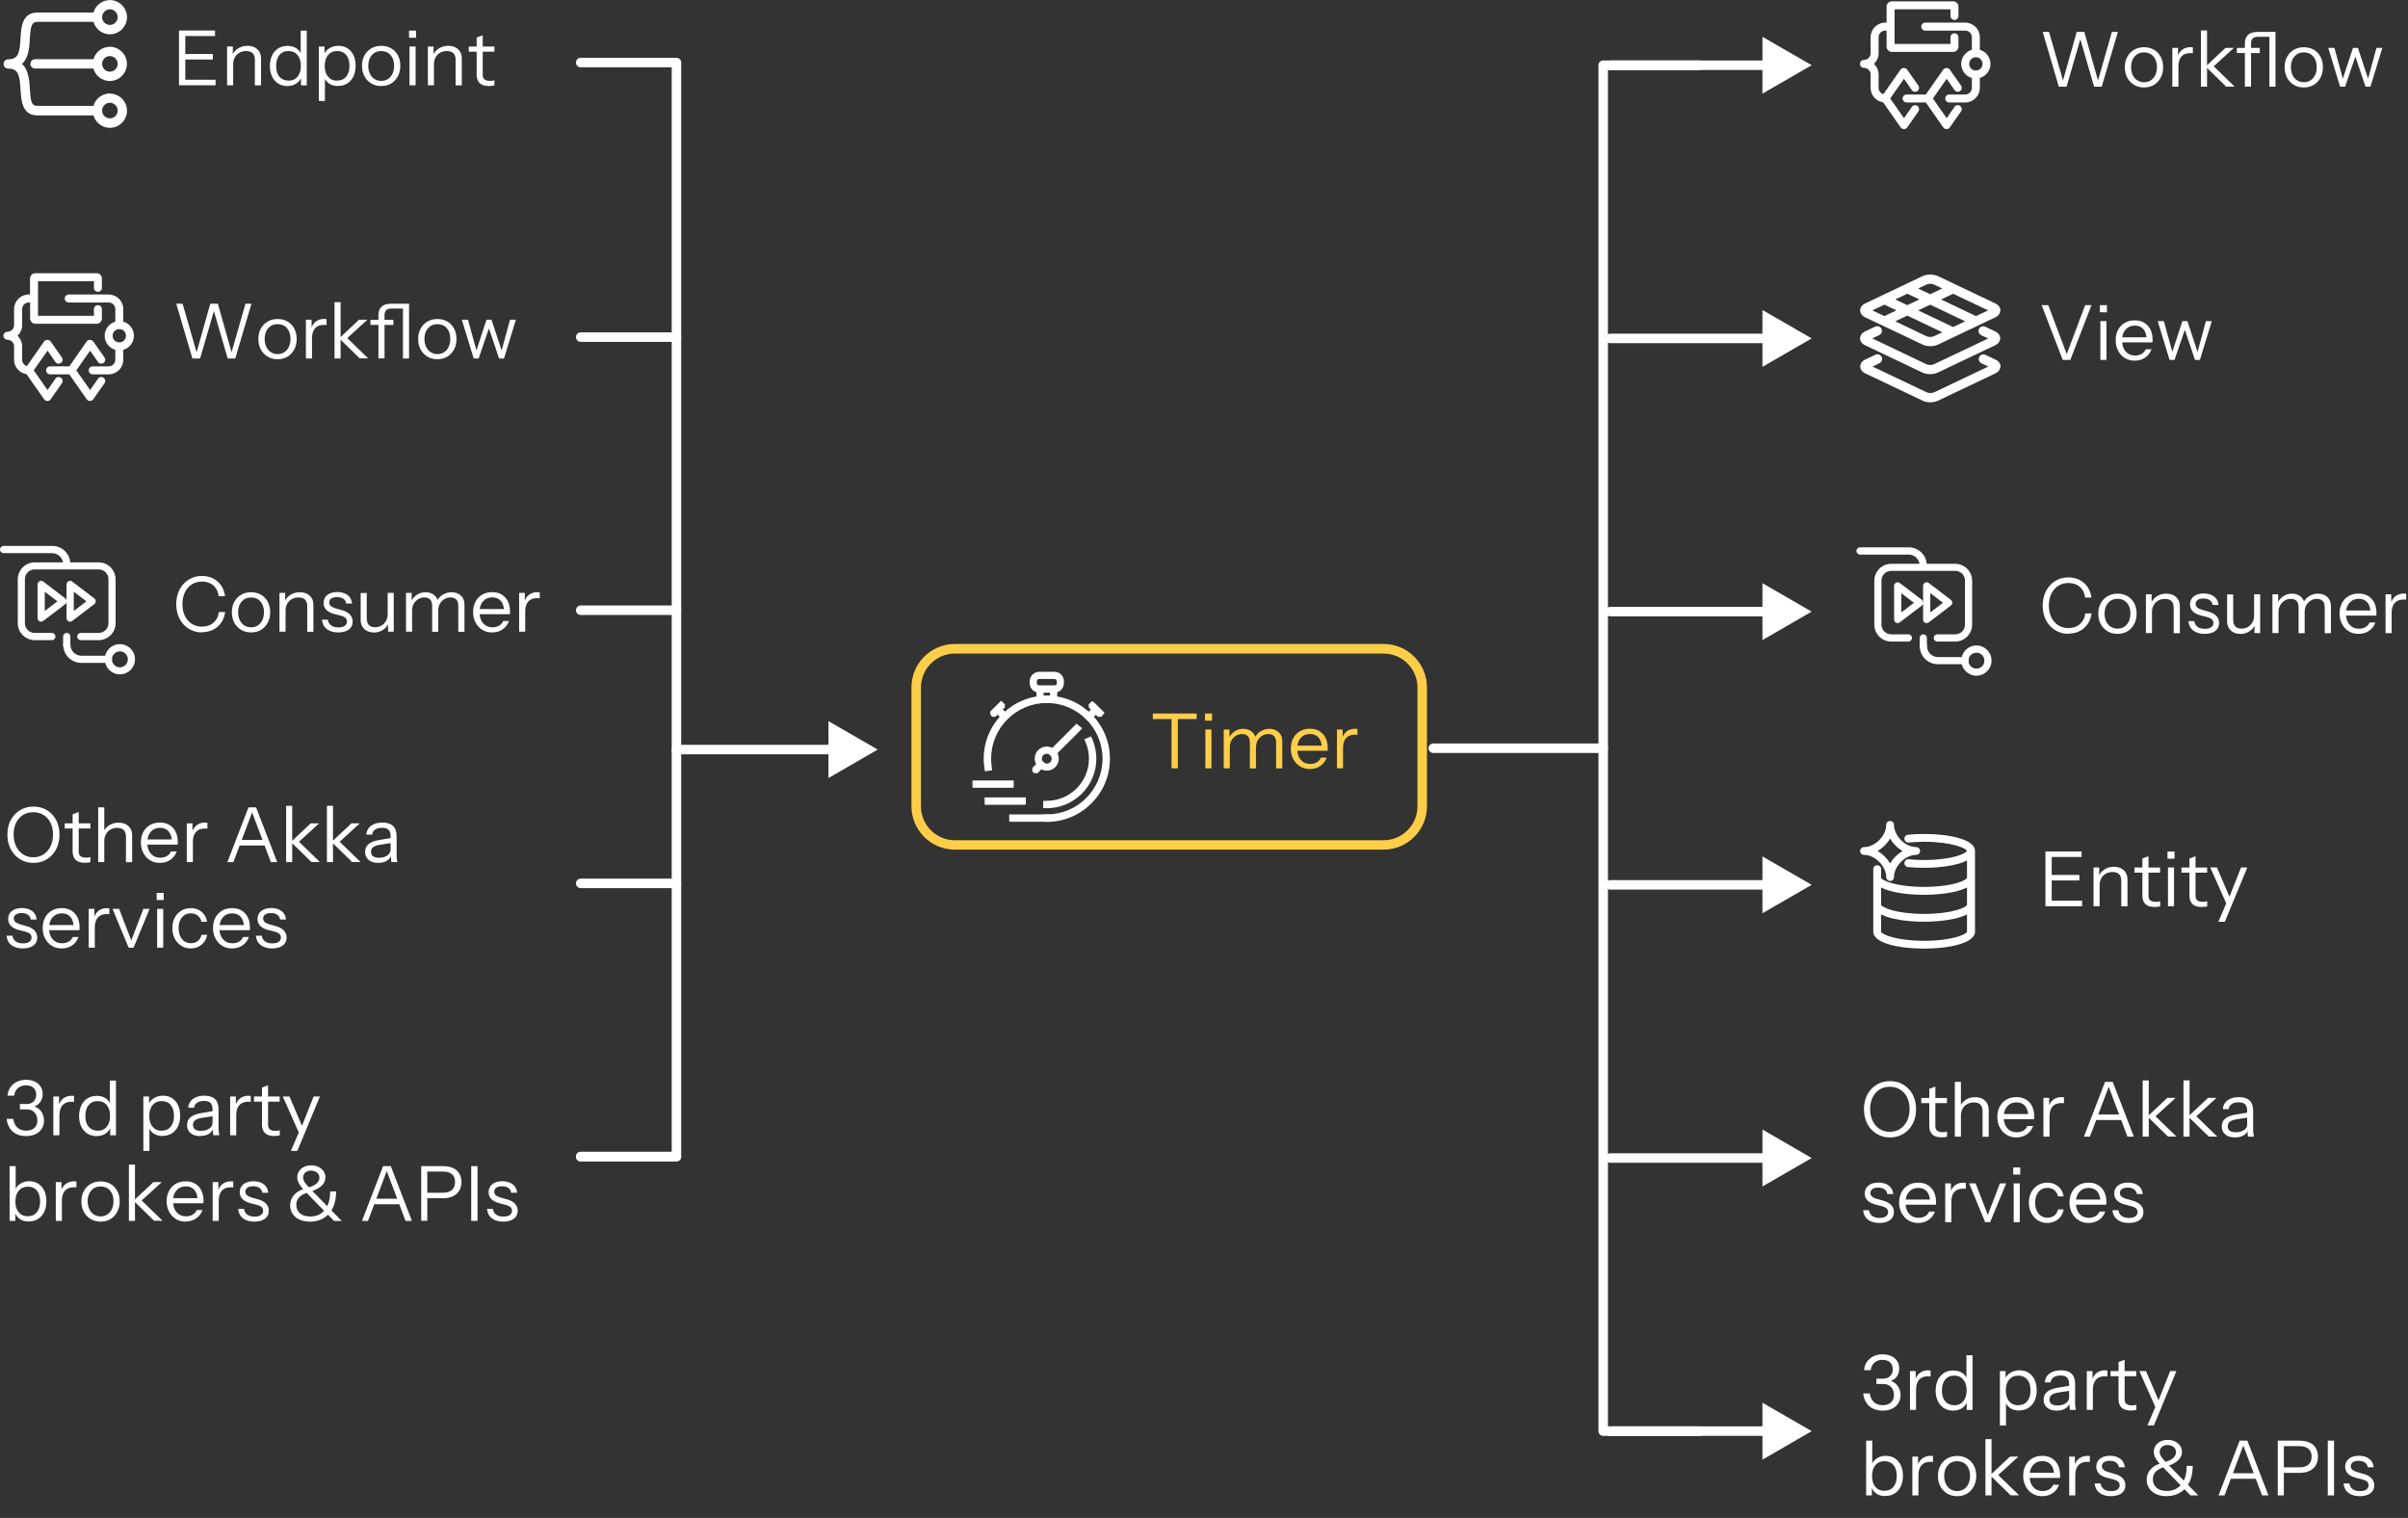 <?xml version="1.0" encoding="UTF-8"?>
<svg id="Layer_1" data-name="Layer 1" xmlns="http://www.w3.org/2000/svg" viewBox="0 0 253.31 159.68">
  <rect x="0" y="0" width="253.31" height="159.68" fill="#333333" stroke="none"/>
  <defs>
    <style>
      .cls-1 {
        fill: #ffce49;
      }

      .cls-2 {
        fill: #ffce4a;
      }

      .cls-3 {
        fill: #fff;
      }
    </style>
  </defs>
  <g>
    <g>
      <path class="cls-3" d="M215.17,95.33v-5.76h.66v5.76h-.66ZM215.51,90.15v-.58h3.46v.58h-3.46ZM215.51,92.62v-.58h3.23v.58h-3.23ZM215.51,95.33v-.58h3.52v.58h-3.52Z"/>
      <path class="cls-3" d="M220.23,95.33v-4.08h.6v.96h.04v3.12h-.64ZM223.15,95.33v-2.67c0-.31-.08-.54-.23-.7-.16-.15-.38-.23-.69-.23-.27,0-.5.06-.71.18-.21.12-.37.28-.48.49-.12.21-.17.45-.17.73l-.1-.97c.14-.3.35-.54.64-.72.29-.18.61-.26.97-.26.43,0,.77.12,1.03.36.26.24.39.56.39.96v2.84h-.64Z"/>
      <path class="cls-3" d="M224.53,91.8v-.54h2.7v.54h-2.7ZM226.67,95.41c-.45,0-.78-.1-.99-.31-.21-.21-.31-.5-.31-.89v-3.9l.64-.24v4.14c0,.23.06.4.18.5s.31.16.58.16c.11,0,.2,0,.28-.02.08-.01.14-.03.19-.05v.54c-.05.02-.13.04-.23.05-.1.01-.21.02-.33.02Z"/>
      <path class="cls-3" d="M228.01,90.33v-.75h.74v.75h-.74ZM228.06,95.33v-4.08h.64v4.08h-.64Z"/>
      <path class="cls-3" d="M229.48,91.8v-.54h2.7v.54h-2.7ZM231.62,95.41c-.45,0-.78-.1-.99-.31-.21-.21-.31-.5-.31-.89v-3.9l.64-.24v4.14c0,.23.06.4.18.5s.31.16.58.16c.11,0,.2,0,.28-.02.08-.01.14-.03.19-.05v.54c-.05.02-.13.04-.23.05-.1.01-.21.02-.33.02Z"/>
      <path class="cls-3" d="M234.34,95.37l-1.83-4.12h.7l1.58,3.69-.45.43ZM233.36,96.97l.91-2.12.14-.22,1.34-3.38h.66l-2.37,5.72h-.68Z"/>
    </g>
    <path class="cls-3" d="M202.4,87.73c-.58,0-1.15.03-1.69.08-.23.02-.39.22-.37.45.02.22.22.39.45.37.51-.05,1.05-.08,1.6-.08,2.98,0,4.46.7,4.52.96-.07.27-1.55.96-4.52.96-.55,0-1.09-.02-1.6-.08-.23-.02-.43.14-.45.37-.02.23.14.43.37.45.54.05,1.11.08,1.69.08,1.71,0,3.51-.25,4.52-.77v1.82c-.06.27-1.54.96-4.52.96s-4.46-.7-4.52-.96v-.91c0-.23-.18-.41-.41-.41s-.41.18-.41.41v6.58c0,1.23,2.77,1.78,5.35,1.78s5.35-.56,5.35-1.78v-8.5c0-1.23-2.77-1.78-5.35-1.78M202.4,94.13c1.71,0,3.51-.25,4.52-.77v1.82c-.06.27-1.54.96-4.52.96s-4.46-.7-4.52-.96v-1.82c1.01.53,2.81.77,4.52.77M202.4,98.97c-2.98,0-4.47-.7-4.52-.96v-1.82c1.01.53,2.81.77,4.52.77s3.51-.25,4.52-.77v1.82c-.06.27-1.54.96-4.52.96M198.42,92.26c0,.23.18.41.41.41s.41-.18.41-.41c0-1.15,1.18-2.33,2.33-2.33.23,0,.41-.18.41-.41s-.18-.41-.41-.41c-1.15,0-2.33-1.18-2.33-2.33,0-.23-.18-.41-.41-.41s-.41.18-.41.41c0,1.15-1.18,2.33-2.33,2.33-.23,0-.41.18-.41.41s.18.41.41.41c1.15,0,2.33,1.18,2.33,2.33M198.83,88.21c.31.53.77,1,1.31,1.31-.54.32-.99.77-1.31,1.31-.32-.54-.77-.99-1.31-1.31.53-.31,1-.77,1.31-1.31"/>
  </g>
  <g>
    <g>
      <path class="cls-3" d="M216.58,9.12l-1.7-5.76h.67l1.53,5.32h-.12l1.5-5.32h.8l1.5,5.32h-.12l1.52-5.32h.63l-1.7,5.76h-.8l-1.5-5.16h.1l-1.5,5.16h-.8Z"/>
      <path class="cls-3" d="M225.54,9.2c-.4,0-.75-.09-1.06-.28s-.54-.44-.71-.76c-.17-.32-.25-.69-.25-1.09s.08-.77.26-1.09c.17-.32.41-.56.71-.74.3-.18.65-.27,1.05-.27s.76.09,1.06.27c.3.18.54.43.7.74.17.31.25.68.25,1.09s-.08.77-.25,1.09c-.17.32-.4.58-.7.76-.3.19-.66.28-1.06.28ZM225.54,8.65c.28,0,.52-.07.72-.2.2-.14.36-.32.47-.56.11-.24.17-.52.17-.83,0-.47-.12-.84-.37-1.13-.25-.28-.58-.42-.99-.42s-.73.14-.98.42c-.25.28-.38.66-.38,1.13,0,.32.06.59.17.83.11.24.27.43.48.56s.45.2.72.2Z"/>
      <path class="cls-3" d="M228.52,9.12v-4.08h.6v1.04h.04v3.04h-.64ZM229.16,6.99l-.11-.97c.1-.35.27-.61.51-.79.24-.18.53-.27.85-.27.13,0,.22.01.27.03v.62s-.06-.02-.11-.02c-.05,0-.11,0-.18,0-.4,0-.71.12-.92.36-.21.24-.31.59-.31,1.04Z"/>
      <path class="cls-3" d="M231.53,9.12V3.2h.64v5.92h-.64ZM234.19,9.12l-2.17-2.12,2.09-1.96h.88l-2.34,2.14.04-.38,2.38,2.31h-.88Z"/>
      <path class="cls-3" d="M235.31,5.58v-.54h2.41v.54h-2.41ZM236.15,9.12v-4.58c0-.37.11-.66.33-.87s.56-.31,1.03-.31h1.48v.51h-1.48c-.25,0-.43.06-.54.18-.12.12-.17.3-.17.52v4.54h-.64ZM238.73,9.12V3.36h.64v5.76h-.64Z"/>
      <path class="cls-3" d="M242.35,9.2c-.4,0-.75-.09-1.06-.28s-.54-.44-.71-.76c-.17-.32-.25-.69-.25-1.09s.08-.77.26-1.09c.17-.32.41-.56.71-.74.3-.18.65-.27,1.05-.27s.76.09,1.06.27c.3.18.54.43.7.74.17.31.25.68.25,1.09s-.08.77-.25,1.09c-.17.32-.4.58-.7.76-.3.19-.66.28-1.06.28ZM242.35,8.65c.28,0,.52-.07.72-.2.2-.14.36-.32.47-.56.11-.24.17-.52.17-.83,0-.47-.12-.84-.37-1.13-.25-.28-.58-.42-.99-.42s-.73.14-.98.42c-.25.28-.38.66-.38,1.13,0,.32.06.59.17.83.11.24.27.43.48.56s.45.2.72.2Z"/>
      <path class="cls-3" d="M246.17,9.12l-1.25-4.08h.65l.96,3.5h-.16l1.15-3.5h.52l1.16,3.5h-.16l.95-3.5h.62l-1.25,4.08h-.52l-1.15-3.42h.17l-1.17,3.42h-.52Z"/>
    </g>
    <path class="cls-3" d="M209.39,6.72c0-.7-.48-1.3-1.12-1.48v-1.32c0-.85-.69-1.54-1.54-1.54h-4.2c-.23,0-.42.19-.42.42s.19.42.42.42h4.2c.39,0,.7.31.7.7v1.32c-.64.18-1.12.78-1.12,1.48s.48,1.3,1.12,1.48v1.04c0,.39-.31.7-.7.7h-1.68c-.23,0-.42.19-.42.42s.19.42.42.42h1.68c.85,0,1.54-.69,1.54-1.54v-1.04c.64-.18,1.12-.78,1.12-1.48M207.85,7.42c-.39,0-.7-.31-.7-.7s.31-.7.7-.7.7.31.7.7-.31.7-.7.7M201.81,11.72l-1.18,1.68c-.13.19-.4.24-.59.1-.04-.03-.07-.06-.1-.1l-1.85-2.64c-.75-.11-1.31-.76-1.31-1.52v-1.4c0-.39-.31-.7-.7-.7-.23,0-.42-.19-.42-.42s.19-.42.42-.42c.39,0,.7-.31.7-.7h0v-1.68c0-.85.69-1.54,1.54-1.54h.14V.7c0-.31.25-.56.56-.56h6.44c.31,0,.56.25.56.56v.98c0,.23-.19.42-.42.42s-.42-.19-.42-.42v-.7h-5.88v3.64h5.88v-.7c0-.23.19-.42.42-.42s.42.19.42.42v.98c0,.31-.25.56-.56.56h-6.44c-.31,0-.56-.25-.56-.56v-1.68h-.14c-.39,0-.7.31-.7.7v1.68c0,.44-.19.84-.49,1.12.3.28.49.68.49,1.12v1.4c0,.32.21.58.5.67l1.81-2.59c.16-.22.53-.22.69,0l1.18,1.68c.13.19.09.45-.1.58s-.45.09-.58-.1l-.83-1.19-1.45,2.07,1.45,2.07.83-1.19c.13-.19.39-.24.58-.1s.24.39.1.58h0ZM206.29,11.72l-1.18,1.68c-.13.19-.4.24-.59.1-.04-.03-.07-.06-.1-.1l-1.83-2.62h-2.02c-.23,0-.42-.19-.42-.42s.19-.42.42-.42h2.02l1.83-2.62c.16-.22.53-.22.69,0l1.18,1.68c.13.19.09.45-.1.58s-.45.09-.58-.1l-.83-1.19-1.45,2.07,1.45,2.07.83-1.19c.13-.19.39-.24.58-.1s.24.39.1.58h0Z"/>
  </g>
  <g>
    <g>
      <path class="cls-3" d="M216.99,37.86l-2.22-5.76h.7l2.06,5.47h-.24l2.06-5.47h.66l-2.22,5.76h-.8Z"/>
      <path class="cls-3" d="M220.9,32.85v-.75h.74v.75h-.74ZM220.95,37.86v-4.08h.64v4.08h-.64Z"/>
      <path class="cls-3" d="M224.55,37.94c-.39,0-.73-.09-1.03-.28-.3-.18-.53-.44-.7-.76s-.26-.69-.26-1.1.08-.78.25-1.1.4-.56.71-.74c.3-.18.65-.26,1.05-.26s.71.08.99.25c.28.17.5.4.65.7s.23.65.23,1.06c0,.05,0,.1,0,.15,0,.05,0,.1-.02.16h-3.37v-.54h2.98l-.21.3c0-.49-.11-.87-.32-1.13-.22-.26-.52-.4-.92-.4s-.73.14-.98.42c-.25.28-.37.66-.37,1.13s.12.87.37,1.16c.25.29.58.44,1,.44.26,0,.49-.06.69-.17.2-.12.34-.28.43-.49h.61c-.13.37-.36.67-.67.88-.31.22-.68.32-1.09.32Z"/>
      <path class="cls-3" d="M228.23,37.86l-1.25-4.08h.65l.96,3.5h-.16l1.15-3.5h.52l1.16,3.5h-.16l.95-3.5h.62l-1.25,4.08h-.52l-1.15-3.42h.17l-1.17,3.42h-.52Z"/>
    </g>
    <path class="cls-3" d="M210.43,38.55c0,.14-.05.5-.53.73l-6.03,2.87c-.23.11-.52.17-.81.17s-.58-.06-.81-.17l-6.03-2.87c-.48-.23-.53-.59-.53-.73s.05-.5.53-.73l1.06-.5c.25-.12.54-.01.66.23s.01.54-.23.66l-.73.35,5.7,2.71c.2.1.59.1.78,0l5.7-2.71-.73-.35c-.24-.12-.35-.41-.23-.65,0,0,0,0,0,0,.12-.25.41-.35.66-.23l1.06.5c.48.23.53.59.53.73h0ZM209.9,34.87l-1.06-.5c-.25-.12-.54-.01-.66.23s-.01.54.23.66l.73.35-5.7,2.71c-.2.1-.59.1-.78,0l-5.7-2.72.73-.35c.25-.12.35-.41.23-.66-.12-.24-.41-.35-.66-.23l-1.06.5c-.48.23-.53.59-.53.73s.05.5.53.73l6.03,2.87c.23.11.52.17.81.17s.58-.06.81-.17l6.03-2.87c.48-.23.53-.59.53-.73s-.05-.5-.53-.73h0ZM195.68,32.65c0-.14.05-.5.53-.73l6.03-2.87c.47-.22,1.16-.22,1.63,0l6.03,2.87c.48.23.53.59.53.73s-.05.5-.53.73l-6.03,2.87c-.23.11-.52.17-.81.17s-.58-.06-.81-.17l-6.04-2.87c-.48-.23-.53-.59-.53-.73M204.32,34.95l-3.68-1.75-1.27.6,3.29,1.57c.2.1.59.1.78,0l.88-.42h0ZM199.37,31.5l1.27.6,1.27-.6-1.27-.6-1.27.6ZM201.78,32.65l3.68,1.75,1.27-.6-3.68-1.75-1.27.6ZM209.14,32.65l-3.68-1.75-1.27.6,3.68,1.75,1.27-.6ZM201.78,30.35l1.27.6,1.27-.6-.88-.42c-.2-.1-.59-.1-.78,0l-.88.42h0ZM196.96,32.65l1.27.6,1.27-.6-1.27-.6-1.27.6Z"/>
  </g>
  <g>
    <path class="cls-3" d="M198.82,119.65c-.4,0-.77-.07-1.1-.22-.33-.15-.62-.35-.87-.62-.25-.27-.44-.59-.57-.95s-.2-.76-.2-1.19c0-.57.12-1.08.35-1.52s.56-.79.97-1.04c.41-.25.88-.38,1.41-.38s1.02.12,1.43.38c.41.25.74.6.97,1.04s.35.95.35,1.53c0,.43-.07.83-.2,1.19-.14.36-.33.68-.57.94s-.54.47-.87.62c-.34.15-.7.22-1.1.22ZM198.81,119.06c.41,0,.77-.1,1.08-.31.31-.21.56-.49.73-.85s.26-.78.26-1.24-.09-.86-.26-1.22c-.17-.35-.42-.63-.73-.82-.31-.2-.68-.3-1.09-.3s-.78.1-1.09.3c-.31.2-.55.47-.72.82-.17.35-.26.76-.26,1.22s.09.88.26,1.24c.17.36.41.64.72.85.31.21.67.31,1.08.31Z"/>
    <path class="cls-3" d="M202.11,116.04v-.54h2.7v.54h-2.7ZM204.25,119.64c-.46,0-.78-.1-.99-.31-.21-.21-.31-.5-.31-.89v-3.9l.64-.24v4.14c0,.23.06.4.18.5s.31.16.58.16c.11,0,.2,0,.28-.02.08-.01.14-.03.19-.05v.54c-.05.02-.13.04-.23.05-.1.01-.21.02-.33.02Z"/>
    <path class="cls-3" d="M205.64,119.57v-5.76h.64v5.76h-.64ZM208.56,119.57v-2.67c0-.31-.08-.54-.23-.7-.16-.15-.38-.23-.69-.23-.27,0-.5.06-.71.18s-.37.28-.48.49-.17.45-.17.73l-.1-.97c.14-.3.35-.54.63-.72.29-.18.61-.26.97-.26.43,0,.77.12,1.03.36.26.24.39.56.39.96v2.84h-.64Z"/>
    <path class="cls-3" d="M212.11,119.65c-.39,0-.73-.09-1.03-.28-.3-.18-.53-.44-.71-.76-.17-.32-.26-.69-.26-1.1s.08-.78.25-1.1.4-.56.71-.74c.3-.18.65-.26,1.05-.26s.71.08.99.25.5.4.65.7.23.65.23,1.06c0,.05,0,.1,0,.15,0,.05,0,.1-.02.16h-3.37v-.54h2.98l-.21.3c0-.49-.11-.87-.32-1.13-.21-.26-.52-.4-.92-.4s-.73.14-.98.42c-.25.28-.37.66-.37,1.13s.12.87.37,1.16c.25.29.58.44,1,.44.26,0,.49-.06.69-.17.2-.12.34-.28.43-.49h.61c-.13.37-.36.67-.67.88s-.68.32-1.09.32Z"/>
    <path class="cls-3" d="M214.96,119.57v-4.08h.6v1.04h.04v3.04h-.64ZM215.6,117.44l-.11-.97c.1-.35.27-.61.51-.79.24-.18.53-.27.85-.27.13,0,.22.01.27.03v.62s-.06-.02-.11-.02c-.05,0-.11,0-.18,0-.4,0-.71.12-.92.36-.21.24-.31.59-.31,1.04Z"/>
    <path class="cls-3" d="M219.22,119.57l2.22-5.76h.58l-2.17,5.76h-.63ZM220.32,117.24h3.01v.58h-3.01v-.58ZM223.8,119.57l-2.17-5.76h.62l2.22,5.76h-.67Z"/>
    <path class="cls-3" d="M225.4,119.57v-5.92h.64v5.92h-.64ZM228.07,119.57l-2.17-2.12,2.09-1.96h.88l-2.34,2.14.04-.38,2.38,2.31h-.88Z"/>
    <path class="cls-3" d="M229.69,119.57v-5.92h.64v5.92h-.64ZM232.36,119.57l-2.17-2.12,2.09-1.96h.88l-2.34,2.14.04-.38,2.38,2.31h-.88Z"/>
    <path class="cls-3" d="M235.09,119.65c-.42,0-.76-.1-1-.31-.25-.21-.37-.49-.37-.84s.12-.63.37-.83c.24-.2.6-.34,1.07-.42l1.43-.24v.53l-1.33.21c-.3.05-.53.13-.68.24-.15.11-.23.27-.23.49s.07.37.21.47c.14.11.35.16.63.16.36,0,.65-.08.88-.24s.34-.38.34-.64l.11.57c-.09.27-.25.48-.5.63-.25.15-.55.22-.91.22ZM236.48,119.57c-.02-.09-.04-.19-.04-.31,0-.12-.01-.27-.01-.45h-.04v-1.95c0-.31-.07-.54-.21-.68-.14-.15-.37-.22-.68-.22s-.56.06-.74.19c-.19.12-.29.3-.31.53h-.62c.03-.39.19-.7.5-.93.3-.22.7-.34,1.19-.34s.88.12,1.13.36c.25.24.37.6.37,1.08v1.96c0,.12,0,.24.02.36.02.13.04.26.06.4h-.62Z"/>
    <path class="cls-3" d="M197.7,128.65c-.5,0-.9-.12-1.2-.35-.3-.23-.47-.56-.51-.99h.62c.04.26.15.46.34.6s.45.21.77.21c.28,0,.5-.05.66-.16.16-.11.24-.26.24-.46,0-.14-.04-.26-.14-.36-.09-.1-.27-.19-.54-.26l-.66-.17c-.37-.1-.65-.24-.84-.44s-.28-.44-.28-.72c0-.35.13-.63.39-.84.26-.21.62-.31,1.06-.31s.8.11,1.08.32c.28.21.44.51.47.89h-.62c-.04-.22-.14-.39-.3-.5-.17-.12-.38-.18-.66-.18s-.46.05-.61.15c-.14.1-.21.24-.21.42,0,.14.05.26.16.36s.28.19.52.26l.64.18c.38.1.66.26.86.46s.29.46.29.75c0,.36-.13.64-.41.84-.27.2-.65.3-1.13.3Z"/>
    <path class="cls-3" d="M201.78,128.65c-.39,0-.73-.09-1.03-.28-.3-.18-.53-.44-.71-.76-.17-.32-.26-.69-.26-1.1s.08-.78.25-1.1.4-.56.71-.74c.3-.18.65-.26,1.05-.26s.71.08.99.25.5.4.65.7.23.65.23,1.06c0,.05,0,.1,0,.15,0,.05,0,.1-.02.16h-3.37v-.54h2.98l-.21.3c0-.49-.11-.87-.32-1.13-.21-.26-.52-.4-.92-.4s-.73.14-.98.42c-.25.28-.37.66-.37,1.13s.12.87.37,1.16c.25.29.58.44,1,.44.26,0,.49-.06.69-.17.2-.12.34-.28.43-.49h.61c-.13.37-.36.67-.67.88s-.68.32-1.09.32Z"/>
    <path class="cls-3" d="M204.63,128.57v-4.08h.6v1.04h.04v3.04h-.64ZM205.27,126.44l-.11-.97c.1-.35.27-.61.51-.79.24-.18.53-.27.85-.27.13,0,.22.01.27.03v.62s-.06-.02-.11-.02c-.05,0-.11,0-.18,0-.4,0-.71.12-.92.36-.21.24-.31.59-.31,1.04Z"/>
    <path class="cls-3" d="M208.83,128.57l-1.69-4.08h.69l1.41,3.65h-.26l1.4-3.65h.66l-1.69,4.08h-.52Z"/>
    <path class="cls-3" d="M211.78,123.56v-.75h.74v.75h-.74ZM211.83,128.57v-4.08h.64v4.08h-.64Z"/>
    <path class="cls-3" d="M215.37,128.65c-.37,0-.71-.09-1-.28-.29-.18-.52-.44-.69-.76-.17-.32-.25-.69-.25-1.1s.08-.77.25-1.09c.17-.32.4-.56.69-.74.29-.18.62-.27.99-.27.3,0,.58.06.82.18.24.12.44.28.6.5.16.22.26.47.3.76h-.59c-.05-.26-.18-.47-.37-.64-.19-.17-.44-.25-.74-.25-.26,0-.49.06-.68.19-.19.13-.34.31-.45.54-.11.23-.16.51-.16.82s.05.59.16.83c.11.24.26.43.45.56.19.13.42.2.68.2.29,0,.54-.08.74-.24s.32-.38.38-.64h.59c-.05.28-.15.53-.31.75-.16.22-.37.38-.61.5-.24.12-.51.18-.8.18Z"/>
    <path class="cls-3" d="M219.7,128.65c-.39,0-.73-.09-1.03-.28-.3-.18-.53-.44-.71-.76-.17-.32-.26-.69-.26-1.1s.08-.78.25-1.1.4-.56.71-.74c.3-.18.65-.26,1.05-.26s.71.08.99.25.5.4.65.7.23.65.23,1.06c0,.05,0,.1,0,.15,0,.05,0,.1-.02.16h-3.37v-.54h2.98l-.21.3c0-.49-.11-.87-.32-1.13-.21-.26-.52-.4-.92-.4s-.73.14-.98.42c-.25.28-.37.66-.37,1.13s.12.87.37,1.16c.25.29.58.44,1,.44.26,0,.49-.06.69-.17.2-.12.34-.28.43-.49h.61c-.13.37-.36.67-.67.88s-.68.32-1.09.32Z"/>
    <path class="cls-3" d="M223.93,128.65c-.5,0-.9-.12-1.2-.35-.3-.23-.47-.56-.51-.99h.62c.04.26.15.46.35.6.19.14.45.21.77.21.28,0,.5-.05.66-.16.16-.11.24-.26.24-.46,0-.14-.05-.26-.14-.36-.09-.1-.27-.19-.54-.26l-.65-.17c-.38-.1-.65-.24-.84-.44-.19-.2-.28-.44-.28-.72,0-.35.13-.63.39-.84.26-.21.62-.31,1.06-.31s.8.11,1.08.32c.28.21.43.51.47.89h-.62c-.04-.22-.14-.39-.3-.5s-.38-.18-.66-.18-.46.05-.61.15c-.14.1-.22.24-.22.42,0,.14.05.26.16.36.11.1.28.19.53.26l.64.18c.38.1.66.26.86.46.19.21.29.46.29.75,0,.36-.14.64-.41.84s-.65.3-1.13.3Z"/>
  </g>
  <g>
    <path class="cls-3" d="M198.04,148.39c-.38,0-.72-.07-1.01-.21-.29-.14-.53-.35-.7-.62-.18-.27-.29-.6-.33-.98h.69c.06.4.21.71.44.92.23.21.54.32.93.32.36,0,.65-.1.86-.29.21-.19.31-.45.31-.78s-.1-.63-.3-.84c-.2-.22-.47-.32-.82-.32h-.72v-.56h.7c.31,0,.56-.09.74-.27.18-.18.28-.42.28-.72,0-.31-.1-.56-.29-.73s-.46-.26-.79-.26-.6.09-.83.28c-.23.19-.37.46-.41.81h-.7c.03-.34.13-.64.3-.88s.4-.44.68-.58.61-.21.96-.21.65.06.92.18c.27.12.47.3.62.52.15.23.22.49.22.8,0,.27-.06.51-.18.72-.12.21-.29.37-.5.49-.21.12-.45.18-.72.18l-.05-.17c.33,0,.61.07.84.2s.42.32.55.56c.13.24.2.51.2.82s-.08.6-.24.85c-.16.25-.38.44-.66.57-.28.14-.61.2-.98.2Z"/>
    <path class="cls-3" d="M200.92,148.31v-4.08h.6v1.04h.04v3.04h-.64ZM201.56,146.18l-.1-.97c.1-.35.27-.61.51-.79.25-.18.53-.27.85-.27.13,0,.22.01.27.03v.62s-.06-.02-.11-.02c-.05,0-.11,0-.18,0-.41,0-.71.12-.92.36-.21.24-.32.59-.32,1.04Z"/>
    <path class="cls-3" d="M206.89,148.31v-.95l.08.02c-.1.31-.29.55-.56.74-.27.18-.59.27-.96.27s-.69-.09-.96-.26c-.27-.18-.49-.42-.64-.74-.15-.31-.23-.68-.23-1.1s.08-.8.23-1.12c.15-.32.37-.57.65-.74.28-.18.6-.26.98-.26s.71.09.97.28c.26.19.44.45.54.79l-.13.02v-2.7h.64v5.76h-.6ZM205.57,147.83c.41,0,.73-.14.96-.42.23-.28.35-.66.35-1.15s-.12-.85-.35-1.13-.55-.42-.96-.42-.72.14-.95.42-.34.66-.34,1.15.11.86.34,1.13c.23.27.55.41.95.41Z"/>
    <path class="cls-3" d="M212.4,148.38c-.38,0-.71-.09-.97-.28-.26-.19-.44-.45-.54-.79l.13-.02v2.66h-.64v-5.72h.6v.95l-.09-.02c.1-.31.29-.56.58-.74.28-.18.61-.27.98-.27s.68.09.95.26c.27.18.48.42.63.74s.22.68.22,1.1-.08.8-.23,1.12c-.16.32-.37.57-.65.74-.28.18-.6.26-.98.26ZM212.31,147.82c.41,0,.72-.14.95-.42s.34-.66.34-1.15-.12-.86-.34-1.13c-.23-.27-.55-.41-.95-.41s-.72.14-.96.42c-.23.28-.35.66-.35,1.15s.12.85.35,1.13c.24.28.55.42.96.42Z"/>
    <path class="cls-3" d="M216.35,148.39c-.42,0-.76-.1-1-.31-.25-.21-.37-.49-.37-.84s.12-.63.37-.83c.25-.2.6-.34,1.07-.42l1.42-.24v.53l-1.33.21c-.3.05-.53.13-.68.24-.15.11-.23.27-.23.49s.07.37.21.47.35.16.63.16c.36,0,.65-.08.88-.24s.34-.38.34-.64l.1.57c-.09.27-.25.48-.5.63-.25.15-.55.22-.91.22ZM217.75,148.31c-.02-.09-.04-.19-.04-.31,0-.12-.01-.27-.01-.45h-.04v-1.95c0-.31-.07-.54-.21-.68-.14-.15-.37-.22-.68-.22s-.56.06-.74.19c-.18.12-.29.3-.31.53h-.62c.03-.39.19-.7.5-.93.3-.22.7-.34,1.19-.34s.88.12,1.13.36.37.6.37,1.08v1.96c0,.12,0,.24.02.36.02.13.04.26.06.4h-.62Z"/>
    <path class="cls-3" d="M219.52,148.31v-4.08h.6v1.04h.04v3.04h-.64ZM220.16,146.18l-.1-.97c.1-.35.27-.61.51-.79.25-.18.53-.27.85-.27.13,0,.22.01.27.03v.62s-.06-.02-.11-.02c-.05,0-.11,0-.18,0-.41,0-.71.12-.92.36-.21.24-.32.59-.32,1.04Z"/>
    <path class="cls-3" d="M222.02,144.77v-.54h2.7v.54h-2.7ZM224.16,148.38c-.45,0-.78-.1-.99-.31-.21-.21-.31-.5-.31-.89v-3.9l.64-.24v4.14c0,.23.06.4.18.5s.31.16.58.16c.11,0,.2,0,.28-.02.08-.01.14-.03.19-.05v.54c-.05.02-.13.04-.23.05-.1.01-.21.02-.33.02Z"/>
    <path class="cls-3" d="M226.88,148.35l-1.83-4.12h.7l1.58,3.69-.45.43ZM225.9,149.95l.91-2.12.14-.22,1.34-3.38h.66l-2.37,5.72h-.68Z"/>
    <path class="cls-3" d="M198.33,157.38c-.38,0-.71-.09-.97-.28-.26-.19-.44-.45-.54-.79l.09-.02v1.02h-.6v-5.76h.64v2.63l-.09-.02c.1-.31.29-.56.56-.74s.59-.27.96-.27.68.09.95.26c.27.18.48.42.63.74s.22.68.22,1.1-.08.8-.23,1.12c-.16.32-.37.57-.65.74-.28.18-.6.26-.98.26ZM198.24,156.82c.41,0,.72-.14.95-.42s.34-.66.34-1.15-.12-.86-.34-1.13c-.23-.27-.55-.41-.95-.41s-.72.14-.96.42c-.23.28-.35.66-.35,1.15s.12.85.35,1.13c.24.28.55.42.96.42Z"/>
    <path class="cls-3" d="M201.17,157.31v-4.08h.6v1.04h.04v3.04h-.64ZM201.81,155.18l-.1-.97c.1-.35.27-.61.51-.79.25-.18.53-.27.85-.27.13,0,.22.01.27.03v.62s-.06-.02-.11-.02c-.05,0-.11,0-.18,0-.41,0-.71.12-.92.36-.21.24-.32.59-.32,1.04Z"/>
    <path class="cls-3" d="M205.88,157.39c-.4,0-.75-.09-1.06-.28-.3-.19-.54-.44-.71-.76-.17-.32-.25-.69-.25-1.09s.08-.77.26-1.09c.17-.32.41-.56.71-.74.3-.18.65-.27,1.05-.27s.76.09,1.06.27c.3.18.54.43.7.74.17.31.25.68.25,1.09s-.08.77-.25,1.09c-.17.32-.4.58-.7.76-.3.19-.66.28-1.06.28ZM205.88,156.85c.28,0,.52-.07.72-.2.2-.14.36-.32.47-.56.11-.24.17-.52.17-.83,0-.47-.12-.84-.37-1.13-.25-.28-.58-.42-.99-.42s-.73.14-.98.42c-.25.28-.38.66-.38,1.13,0,.32.06.59.17.83.11.24.27.43.48.56s.44.2.72.2Z"/>
    <path class="cls-3" d="M208.86,157.31v-5.92h.64v5.92h-.64ZM211.52,157.31l-2.17-2.12,2.09-1.96h.88l-2.34,2.14.04-.38,2.38,2.31h-.88Z"/>
    <path class="cls-3" d="M214.82,157.39c-.39,0-.73-.09-1.03-.28-.3-.18-.53-.44-.7-.76s-.26-.69-.26-1.1.08-.78.25-1.1.4-.56.71-.74c.3-.18.65-.26,1.05-.26s.71.08.99.25c.28.17.5.4.65.7s.23.65.23,1.06c0,.05,0,.1,0,.15,0,.05,0,.1-.02.16h-3.37v-.54h2.98l-.21.3c0-.49-.11-.87-.32-1.13-.22-.26-.52-.4-.92-.4s-.73.14-.98.42c-.25.28-.37.66-.37,1.13s.12.87.37,1.16c.25.29.58.44,1,.44.26,0,.49-.06.69-.17.2-.12.34-.28.43-.49h.61c-.13.37-.36.67-.67.88-.31.22-.68.32-1.09.32Z"/>
    <path class="cls-3" d="M217.67,157.31v-4.08h.6v1.04h.04v3.04h-.64ZM218.31,155.18l-.1-.97c.1-.35.27-.61.51-.79.25-.18.53-.27.85-.27.13,0,.22.01.27.03v.62s-.06-.02-.11-.02c-.05,0-.11,0-.18,0-.41,0-.71.12-.92.36-.21.24-.32.59-.32,1.04Z"/>
    <path class="cls-3" d="M222.06,157.39c-.5,0-.9-.12-1.2-.35-.3-.23-.47-.56-.51-.99h.62c.04.26.15.46.34.6.19.14.45.21.77.21.28,0,.5-.05.66-.16.16-.11.24-.26.24-.46,0-.14-.05-.26-.14-.36-.09-.1-.27-.19-.54-.26l-.66-.17c-.37-.1-.65-.24-.84-.44-.19-.2-.28-.44-.28-.72,0-.35.13-.63.39-.84.26-.21.62-.31,1.06-.31s.8.11,1.08.32c.28.21.43.51.47.89h-.62c-.04-.22-.14-.39-.3-.5-.17-.12-.38-.18-.66-.18s-.46.05-.61.15c-.14.1-.22.24-.22.42,0,.14.05.26.16.36.1.1.28.19.52.26l.64.18c.38.1.66.26.86.46.19.21.29.46.29.75,0,.36-.14.64-.41.84-.27.2-.65.3-1.13.3Z"/>
    <path class="cls-3" d="M227.91,157.39c-.42,0-.78-.07-1.1-.22-.31-.14-.56-.35-.73-.61-.17-.26-.26-.57-.26-.91,0-.43.15-.8.45-1.12.3-.32.7-.53,1.22-.64l.35.4c-.3.06-.55.16-.75.28-.2.12-.36.27-.46.44-.1.17-.16.37-.16.59,0,.39.13.69.39.91.26.22.62.33,1.07.33.34,0,.63-.06.89-.18.26-.12.48-.29.66-.52s.32-.5.41-.83.14-.7.14-1.11h.63c0,.39-.04.75-.12,1.08-.08.33-.2.63-.36.89-.16.26-.35.48-.58.66s-.48.32-.76.41c-.28.1-.59.14-.93.14ZM230.43,157.31l-3.1-3.18c-.18-.19-.32-.36-.43-.51-.11-.15-.19-.3-.25-.45-.05-.14-.08-.29-.08-.44,0-.25.06-.46.19-.65.13-.19.3-.34.52-.45.22-.11.48-.16.76-.16s.53.05.75.16c.22.1.4.25.54.44.13.19.2.41.2.67,0,.33-.12.61-.38.86-.25.25-.64.46-1.16.63l-.34-.41c.41-.1.72-.24.93-.42s.32-.39.32-.64-.09-.42-.26-.55c-.17-.13-.38-.2-.62-.2s-.43.06-.59.19-.24.31-.24.55c0,.11.02.21.07.32.05.11.12.23.24.37s.27.31.48.53l3.27,3.34h-.84Z"/>
    <path class="cls-3" d="M233.38,157.31l2.22-5.76h.58l-2.17,5.76h-.63ZM234.48,154.98h3.01v.58h-3.01v-.58ZM237.96,157.31l-2.17-5.76h.62l2.22,5.76h-.67Z"/>
    <path class="cls-3" d="M239.61,157.31v-5.76h2.29c.41,0,.76.07,1.05.2.29.13.51.33.66.58.15.25.23.55.23.9s-.08.66-.23.91c-.15.25-.37.45-.66.59-.29.14-.64.21-1.05.21h-1.81v-.58h1.78c.43,0,.75-.1.97-.29.22-.19.33-.47.33-.84s-.11-.64-.33-.82c-.22-.19-.54-.28-.98-.28h-1.61v5.18h-.66Z"/>
    <path class="cls-3" d="M244.87,157.31v-5.76h.66v5.76h-.66Z"/>
    <path class="cls-3" d="M248.24,157.39c-.5,0-.9-.12-1.2-.35-.3-.23-.47-.56-.51-.99h.62c.04.26.15.46.34.6.19.14.45.21.77.21.28,0,.5-.05.66-.16.16-.11.24-.26.24-.46,0-.14-.05-.26-.14-.36-.09-.1-.27-.19-.54-.26l-.66-.17c-.37-.1-.65-.24-.84-.44-.19-.2-.28-.44-.28-.72,0-.35.13-.63.39-.84.26-.21.62-.31,1.06-.31s.8.11,1.08.32c.28.21.43.51.47.89h-.62c-.04-.22-.14-.39-.3-.5-.17-.12-.38-.18-.66-.18s-.46.05-.61.15c-.14.1-.22.24-.22.42,0,.14.05.26.16.36.1.1.28.19.52.26l.64.18c.38.1.66.26.86.46.19.21.29.46.29.75,0,.36-.14.64-.41.84-.27.2-.65.3-1.13.3Z"/>
  </g>
  <path class="cls-3" d="M168.65,79.21h-17.87c-.28,0-.5-.22-.5-.5s.22-.5.5-.5h17.87c.28,0,.5.22.5.5s-.22.5-.5.5Z"/>
  <g>
    <path class="cls-3" d="M186.27,64.84h-16.87c-.28,0-.5-.22-.5-.5s.22-.5.5-.5h16.87c.28,0,.5.22.5.5s-.22.5-.5.5Z"/>
    <polygon class="cls-3" points="185.4 61.35 190.58 64.34 185.4 67.33 185.4 61.35"/>
  </g>
  <g>
    <path class="cls-3" d="M186.27,93.58h-16.87c-.28,0-.5-.22-.5-.5s.22-.5.5-.5h16.87c.28,0,.5.22.5.5s-.22.5-.5.5Z"/>
    <polygon class="cls-3" points="185.4 90.09 190.58 93.08 185.4 96.07 185.4 90.09"/>
  </g>
  <path class="cls-3" d="M178.72,151.05h-10.07c-.28,0-.5-.22-.5-.5V6.86c0-.28.22-.5.5-.5h10.07c.28,0,.5.22.5.5s-.22.5-.5.5h-9.57v142.69h9.57c.28,0,.5.22.5.5s-.22.5-.5.5Z"/>
  <g>
    <path class="cls-3" d="M186.27,36.1h-16.87c-.28,0-.5-.22-.5-.5s.22-.5.5-.5h16.87c.28,0,.5.22.5.5s-.22.5-.5.5Z"/>
    <polygon class="cls-3" points="185.4 32.61 190.58 35.6 185.4 38.59 185.4 32.61"/>
  </g>
  <g>
    <path class="cls-3" d="M186.27,7.36h-16.87c-.28,0-.5-.22-.5-.5s.22-.5.5-.5h16.87c.28,0,.5.22.5.5s-.22.5-.5.5Z"/>
    <polygon class="cls-3" points="185.4 3.87 190.58 6.86 185.4 9.85 185.4 3.87"/>
  </g>
  <g>
    <path class="cls-3" d="M186.27,122.32h-16.87c-.28,0-.5-.22-.5-.5s.22-.5.5-.5h16.87c.28,0,.5.22.5.5s-.22.5-.5.5Z"/>
    <polygon class="cls-3" points="185.4 118.82 190.58 121.82 185.4 124.81 185.4 118.82"/>
  </g>
  <g>
    <path class="cls-3" d="M186.27,151.05h-16.87c-.28,0-.5-.22-.5-.5s.22-.5.5-.5h16.87c.28,0,.5.22.5.5s-.22.5-.5.5Z"/>
    <polygon class="cls-3" points="185.4 147.56 190.58 150.55 185.4 153.55 185.4 147.56"/>
  </g>
  <path class="cls-3" d="M71.16,122.17h-10.07c-.28,0-.5-.22-.5-.5s.22-.5.5-.5h9.57V7.08h-9.57c-.28,0-.5-.22-.5-.5s.22-.5.5-.5h10.07c.28,0,.5.22.5.5v115.09c0,.28-.22.5-.5.5Z"/>
  <g>
    <path class="cls-3" d="M88.02,79.35h-16.87c-.28,0-.5-.22-.5-.5s.22-.5.5-.5h16.87c.28,0,.5.22.5.5s-.22.5-.5.5Z"/>
    <polygon class="cls-3" points="87.15 75.86 92.33 78.85 87.15 81.85 87.15 75.86"/>
  </g>
  <g>
    <path class="cls-1" d="M145.54,89.38h-45.09c-2.52,0-4.57-2.05-4.57-4.57v-12.5c0-2.52,2.05-4.57,4.57-4.57h45.09c2.52,0,4.57,2.05,4.57,4.57v12.5c0,2.52-2.05,4.57-4.57,4.57ZM100.45,68.75c-1.97,0-3.57,1.6-3.57,3.57v12.5c0,1.97,1.6,3.57,3.57,3.57h45.09c1.97,0,3.57-1.6,3.57-3.57v-12.5c0-1.97-1.6-3.57-3.57-3.57h-45.09Z"/>
    <g>
      <g>
        <path class="cls-2" d="M123.24,80.82v-5.18h-1.97v-.58h4.61v.58h-1.98v5.18h-.66Z"/>
        <path class="cls-2" d="M126.76,75.81v-.75h.74v.75h-.74ZM126.8,80.82v-4.08h.64v4.08h-.64Z"/>
        <path class="cls-2" d="M128.73,80.82v-4.08h.6v.96h.04v3.12h-.64ZM131.48,80.82v-2.7c0-.31-.07-.54-.21-.68-.14-.14-.34-.22-.6-.22-.25,0-.47.06-.66.18s-.35.28-.47.49-.17.45-.17.73l-.1-.97c.14-.3.35-.54.62-.72.28-.18.58-.26.9-.26.39,0,.71.12.96.35.24.23.37.54.37.94v2.87h-.64ZM134.24,80.82v-2.7c0-.31-.07-.54-.21-.68-.14-.14-.34-.22-.6-.22-.25,0-.47.06-.66.18s-.35.28-.47.49-.17.45-.17.73l-.16-.97c.14-.3.35-.54.64-.72.29-.18.6-.26.93-.26.39,0,.72.12.97.35.25.23.38.54.38.94v2.87h-.64Z"/>
        <path class="cls-2" d="M137.79,80.9c-.39,0-.73-.09-1.03-.28-.3-.18-.53-.44-.71-.76-.17-.32-.26-.69-.26-1.1s.08-.78.25-1.1.4-.56.71-.74c.3-.18.65-.26,1.05-.26s.71.08.99.25.5.4.65.7.23.65.23,1.06c0,.05,0,.1,0,.15,0,.05,0,.1-.02.16h-3.37v-.54h2.98l-.21.3c0-.49-.11-.87-.32-1.13-.21-.26-.52-.4-.92-.4s-.73.14-.98.42c-.25.28-.37.66-.37,1.13s.12.87.37,1.16c.25.29.58.44,1,.44.26,0,.49-.06.69-.17.2-.12.34-.28.43-.49h.61c-.13.37-.36.67-.67.88s-.68.32-1.09.32Z"/>
        <path class="cls-2" d="M140.64,80.82v-4.08h.6v1.04h.04v3.04h-.64ZM141.28,78.69l-.11-.97c.1-.35.27-.61.51-.79.24-.18.53-.27.85-.27.13,0,.22.01.27.03v.62s-.06-.02-.11-.02c-.05,0-.11,0-.18,0-.4,0-.71.12-.92.36-.21.24-.31.59-.31,1.04Z"/>
      </g>
      <g>
        <g>
          <polygon class="cls-3" points="110.12 86.44 106.17 86.44 106.16 85.68 106.55 85.67 110.49 85.67 110.51 86.43 110.12 86.44"/>
          <polygon class="cls-3" points="107.53 84.66 103.59 84.66 103.57 83.89 103.96 83.88 107.91 83.88 107.92 84.64 107.53 84.66"/>
          <polygon class="cls-3" points="106.26 82.87 102.31 82.87 102.3 82.11 102.69 82.1 106.63 82.1 106.64 82.86 106.26 82.87"/>
        </g>
        <path class="cls-3" d="M110.12,86.44h-.38v-.76s.38-.01.38-.01c3.23,0,5.86-2.63,5.86-5.86s-2.63-5.86-5.86-5.86-5.86,2.63-5.86,5.86c0,.28.02.56.06.84l.05.38-.76.11-.06-.38c-.04-.31-.07-.63-.07-.94,0-3.66,2.98-6.64,6.64-6.64s6.64,2.98,6.64,6.64-2.98,6.64-6.64,6.64Z"/>
        <path class="cls-3" d="M110.12,85.01h-.38v-.76s.38-.01.38-.01c2.44,0,4.43-1.99,4.43-4.43,0-.59-.11-1.16-.34-1.7l-.14-.34.69-.31.17.35c.26.64.4,1.31.4,2,0,2.87-2.34,5.21-5.21,5.21Z"/>
        <path class="cls-3" d="M114.54,75.78h-.11l-.18-.14-.22-.26.72-.74-.21-.21-.02-.32.36-.37.31.24,1,1-.33.42h-.39s-.17-.22-.17-.22l-.6.6h-.17ZM114.53,75.4h0,0Z"/>
        <polygon class="cls-3" points="105.7 75.78 105.59 75.78 105.48 75.71 104.94 75.18 104.73 75.39 104.36 75.4 104.17 75.12 104.18 74.83 104.31 74.71 105.31 73.71 105.71 74.09 105.7 74.43 105.49 74.63 106.22 75.35 105.82 75.77 105.7 75.78"/>
        <g>
          <path class="cls-3" d="M111.21,73.93h-2.18v-1.82h2.18v1.82ZM109.78,73.18h.68v-.32h-.68v.32Z"/>
          <path class="cls-3" d="M110.93,72.86h-1.62c-.55,0-.99-.45-.99-1v-.19c0-.55.45-1,.99-1h1.62c.55,0,.99.45.99,1v.19c0,.55-.45,1-.99,1ZM109.31,71.43c-.13,0-.24.11-.24.25v.19c0,.13.11.25.24.25h1.62c.13,0,.24-.11.24-.25v-.19c0-.13-.11-.25-.24-.25h-1.62Z"/>
        </g>
        <g>
          <path class="cls-3" d="M110.12,81.07c-.32,0-.65-.12-.9-.37-.24-.24-.37-.56-.37-.9s.13-.66.37-.9c.5-.49,1.3-.49,1.79,0,.24.24.37.56.37.9s-.13.66-.37.9c-.25.25-.57.37-.9.37ZM110.12,79.29c-.13,0-.26.05-.37.15-.1.1-.15.23-.15.37s.05.27.15.37c.2.2.53.2.73,0,.1-.1.15-.23.15-.37s-.05-.27-.15-.37c-.1-.1-.23-.15-.37-.15Z"/>
          <polygon class="cls-3" points="110.75 79.56 110.59 79.56 110.23 79.21 110.45 78.92 113.24 76.13 113.84 76.61 113.55 76.93 110.91 79.56 110.75 79.56"/>
          <polygon class="cls-3" points="108.98 81.33 108.78 81.33 108.6 81.13 108.59 80.79 109.45 79.92 110.05 80.4 109.15 81.33 108.98 81.33"/>
        </g>
      </g>
    </g>
  </g>
  <g>
    <path class="cls-3" d="M11.56,9.83c-.82,0-1.52.56-1.73,1.31H3.94c-.61,0-.72-.4-.8-1.79-.05-.85-.12-1.99-.82-2.63.7-.64.77-1.79.82-2.63.08-1.39.2-1.79.8-1.79h5.89c.22.75.91,1.31,1.73,1.31.99,0,1.8-.81,1.8-1.8s-.81-1.8-1.8-1.8c-.82,0-1.52.56-1.73,1.31H3.94c-1.63,0-1.72,1.57-1.78,2.72-.09,1.53-.24,2.2-1.29,2.2-.27,0-.49.22-.49.49s.22.49.49.49c1.05,0,1.2.67,1.29,2.2.07,1.15.16,2.72,1.78,2.72h5.89c.22.75.91,1.31,1.73,1.31.99,0,1.8-.81,1.8-1.8s-.81-1.8-1.8-1.8h0ZM11.56.98c.45,0,.82.37.82.82s-.37.82-.82.82-.82-.37-.82-.82.37-.82.82-.82M11.56,12.45c-.45,0-.82-.37-.82-.82s.37-.82.82-.82.82.37.82.82-.37.82-.82.82M11.56,4.92c-.82,0-1.52.56-1.73,1.31H3.69c-.27,0-.49.22-.49.49s.22.49.49.49h6.13c.22.75.91,1.31,1.73,1.31.99,0,1.8-.81,1.8-1.8s-.81-1.8-1.8-1.8M11.56,7.54c-.45,0-.82-.37-.82-.82s.37-.82.82-.82.82.37.82.82-.37.82-.82.82"/>
    <g>
      <path class="cls-3" d="M18.83,8.97V3.21h.66v5.76h-.66ZM19.16,3.79v-.58h3.46v.58h-3.46ZM19.16,6.26v-.58h3.23v.58h-3.23ZM19.16,8.97v-.58h3.52v.58h-3.52Z"/>
      <path class="cls-3" d="M23.89,8.97v-4.08h.6v.96h.04v3.12h-.64ZM26.81,8.97v-2.67c0-.31-.08-.54-.23-.7-.16-.15-.38-.23-.69-.23-.27,0-.5.06-.71.18-.21.12-.37.28-.48.49-.12.21-.17.45-.17.73l-.1-.97c.14-.3.35-.54.64-.72.29-.18.61-.26.97-.26.43,0,.77.12,1.03.36.26.24.39.56.39.96v2.84h-.64Z"/>
      <path class="cls-3" d="M31.66,8.97v-.95l.08.02c-.1.31-.29.55-.56.74-.27.18-.59.27-.96.27s-.69-.09-.96-.26c-.27-.18-.49-.42-.64-.74-.15-.31-.23-.68-.23-1.1s.08-.8.23-1.12c.15-.32.37-.57.65-.74.28-.18.6-.26.98-.26s.71.09.97.28c.26.19.44.45.54.79l-.13.02v-2.7h.64v5.76h-.6ZM30.34,8.49c.41,0,.73-.14.96-.42.23-.28.35-.66.35-1.15s-.12-.85-.35-1.13-.55-.42-.96-.42-.72.14-.95.42-.34.66-.34,1.15.11.86.34,1.13c.23.27.55.41.95.41Z"/>
      <path class="cls-3" d="M35.56,9.05c-.38,0-.71-.09-.97-.28-.26-.19-.44-.45-.54-.79l.13-.02v2.66h-.64v-5.72h.6v.95l-.09-.02c.1-.31.29-.56.58-.74.28-.18.61-.27.98-.27s.68.09.95.26c.27.18.48.42.63.74s.22.68.22,1.1-.08.8-.23,1.12c-.16.32-.37.57-.65.74-.28.18-.6.26-.98.26ZM35.47,8.48c.41,0,.72-.14.95-.42s.34-.66.34-1.15-.12-.86-.34-1.13c-.23-.27-.55-.41-.95-.41s-.72.14-.96.42c-.23.28-.35.66-.35,1.15s.12.85.35,1.13c.24.28.55.42.96.42Z"/>
      <path class="cls-3" d="M40.1,9.05c-.4,0-.75-.09-1.06-.28-.3-.19-.54-.44-.71-.76-.17-.32-.25-.69-.25-1.09s.08-.77.26-1.09c.17-.32.41-.56.71-.74.3-.18.65-.27,1.05-.27s.76.09,1.06.27c.3.18.54.43.7.74.17.31.25.68.25,1.09s-.08.77-.25,1.09c-.17.32-.4.58-.7.76-.3.19-.66.28-1.06.28ZM40.1,8.51c.28,0,.52-.07.72-.2.2-.14.36-.32.47-.56.11-.24.17-.52.17-.83,0-.47-.12-.84-.37-1.13-.25-.28-.58-.42-.99-.42s-.73.14-.98.42c-.25.28-.38.66-.38,1.13,0,.32.06.59.17.83.11.24.27.43.48.56s.44.2.72.2Z"/>
      <path class="cls-3" d="M43.03,3.97v-.75h.74v.75h-.74ZM43.08,8.97v-4.08h.64v4.08h-.64Z"/>
      <path class="cls-3" d="M45.01,8.97v-4.08h.6v.96h.04v3.12h-.64ZM47.93,8.97v-2.67c0-.31-.08-.54-.23-.7-.16-.15-.38-.23-.69-.23-.27,0-.5.06-.71.18-.21.12-.37.28-.48.49-.12.21-.17.45-.17.73l-.1-.97c.14-.3.35-.54.64-.72.29-.18.61-.26.97-.26.43,0,.77.12,1.03.36.26.24.39.56.39.96v2.84h-.64Z"/>
      <path class="cls-3" d="M49.31,5.44v-.54h2.7v.54h-2.7ZM51.44,9.05c-.45,0-.78-.1-.99-.31-.21-.21-.31-.5-.31-.89v-3.9l.64-.24v4.14c0,.23.06.4.18.5s.31.16.58.16c.11,0,.2,0,.28-.02.08-.01.14-.03.19-.05v.54c-.05.02-.13.04-.23.05-.1.01-.21.02-.33.02Z"/>
    </g>
  </g>
  <g>
    <path class="cls-3" d="M3.52,90.77c-.4,0-.77-.07-1.1-.22-.33-.15-.62-.35-.87-.62s-.44-.59-.57-.95c-.14-.36-.2-.76-.2-1.19,0-.57.12-1.08.35-1.52s.56-.79.97-1.04c.41-.25.88-.38,1.41-.38s1.01.12,1.43.38c.41.25.74.6.97,1.04.23.44.35.95.35,1.53,0,.43-.07.83-.2,1.19-.14.36-.33.68-.57.94-.25.27-.54.47-.87.62-.34.15-.7.22-1.1.22ZM3.51,90.18c.41,0,.77-.1,1.08-.31.31-.21.56-.49.73-.85s.26-.78.26-1.24-.09-.86-.26-1.22c-.17-.35-.42-.63-.73-.82-.31-.2-.68-.3-1.09-.3s-.78.1-1.09.3-.55.47-.72.82-.26.76-.26,1.22.09.88.26,1.24c.17.36.42.64.72.85.31.21.67.31,1.08.31Z"/>
    <path class="cls-3" d="M6.81,87.15v-.54h2.7v.54h-2.7ZM8.94,90.76c-.45,0-.78-.1-.99-.31-.21-.21-.31-.5-.31-.89v-3.9l.64-.24v4.14c0,.23.06.4.18.5s.31.16.58.16c.11,0,.2,0,.28-.02.08-.01.14-.03.19-.05v.54c-.05.02-.13.04-.23.05-.1.01-.21.02-.33.02Z"/>
    <path class="cls-3" d="M10.33,90.69v-5.76h.64v5.76h-.64ZM13.25,90.69v-2.67c0-.31-.08-.54-.23-.7-.16-.15-.38-.23-.69-.23-.27,0-.5.06-.71.18-.21.12-.37.28-.48.49-.12.21-.17.45-.17.73l-.1-.97c.14-.3.35-.54.64-.72.29-.18.61-.26.97-.26.43,0,.77.12,1.03.36.26.24.39.56.39.96v2.84h-.64Z"/>
    <path class="cls-3" d="M16.81,90.77c-.39,0-.73-.09-1.03-.28-.3-.18-.53-.44-.7-.76s-.26-.69-.26-1.1.08-.78.25-1.1.4-.56.71-.74c.3-.18.65-.26,1.05-.26s.71.08.99.25c.28.17.5.4.65.7s.23.65.23,1.06c0,.05,0,.1,0,.15,0,.05,0,.1-.02.16h-3.37v-.54h2.98l-.21.3c0-.49-.11-.87-.32-1.13-.22-.26-.52-.4-.92-.4s-.73.14-.98.42c-.25.28-.37.66-.37,1.13s.12.87.37,1.16c.25.29.58.44,1,.44.26,0,.49-.06.69-.17.2-.12.34-.28.43-.49h.61c-.13.37-.36.67-.67.88-.31.22-.68.32-1.09.32Z"/>
    <path class="cls-3" d="M19.65,90.69v-4.08h.6v1.04h.04v3.04h-.64ZM20.29,88.56l-.1-.97c.1-.35.27-.61.51-.79.25-.18.53-.27.85-.27.13,0,.22.01.27.03v.62s-.06-.02-.11-.02c-.05,0-.11,0-.18,0-.41,0-.71.12-.92.36-.21.24-.32.59-.32,1.04Z"/>
    <path class="cls-3" d="M23.92,90.69l2.22-5.76h.58l-2.17,5.76h-.63ZM25.02,88.36h3.01v.58h-3.01v-.58ZM28.49,90.69l-2.17-5.76h.62l2.22,5.76h-.67Z"/>
    <path class="cls-3" d="M30.1,90.69v-5.92h.64v5.92h-.64ZM32.77,90.69l-2.17-2.12,2.09-1.96h.88l-2.34,2.14.04-.38,2.38,2.31h-.88Z"/>
    <path class="cls-3" d="M34.39,90.69v-5.92h.64v5.92h-.64ZM37.05,90.69l-2.17-2.12,2.09-1.96h.88l-2.34,2.14.04-.38,2.38,2.31h-.88Z"/>
    <path class="cls-3" d="M39.78,90.77c-.42,0-.76-.1-1-.31-.25-.21-.37-.49-.37-.84s.12-.63.37-.83c.25-.2.6-.34,1.07-.42l1.42-.24v.53l-1.33.21c-.3.05-.53.13-.68.24-.15.11-.23.27-.23.49s.07.37.21.47.35.16.63.16c.36,0,.65-.08.88-.24s.34-.38.34-.64l.1.57c-.09.27-.25.48-.5.63-.25.15-.55.22-.91.22ZM41.18,90.69c-.02-.09-.04-.19-.04-.31,0-.12-.01-.27-.01-.45h-.04v-1.95c0-.31-.07-.54-.21-.68-.14-.15-.37-.22-.68-.22s-.56.06-.74.19c-.18.12-.29.3-.31.53h-.62c.03-.39.19-.7.5-.93.3-.22.7-.34,1.19-.34s.88.12,1.13.36.37.6.37,1.08v1.96c0,.12,0,.24.02.36.02.13.04.26.06.4h-.62Z"/>
    <path class="cls-3" d="M2.4,99.77c-.5,0-.9-.12-1.2-.35-.3-.23-.47-.56-.51-.99h.62c.04.26.15.46.34.6.19.14.45.21.77.21.28,0,.5-.05.66-.16.16-.11.24-.26.24-.46,0-.14-.05-.26-.14-.36-.09-.1-.27-.19-.54-.26l-.66-.17c-.37-.1-.65-.24-.84-.44-.19-.2-.28-.44-.28-.72,0-.35.13-.63.39-.84.26-.21.62-.31,1.06-.31s.8.11,1.08.32c.28.21.43.51.47.89h-.62c-.04-.22-.14-.39-.3-.5-.17-.12-.38-.18-.66-.18s-.46.05-.61.15c-.14.1-.22.24-.22.42,0,.14.05.26.16.36.1.1.28.19.52.26l.64.18c.38.1.66.26.86.46.19.21.29.46.29.75,0,.36-.14.64-.41.84-.27.2-.65.3-1.13.3Z"/>
    <path class="cls-3" d="M6.48,99.77c-.39,0-.73-.09-1.03-.28-.3-.18-.53-.44-.7-.76s-.26-.69-.26-1.1.08-.78.25-1.1.4-.56.71-.74c.3-.18.65-.26,1.05-.26s.71.08.99.25c.28.17.5.4.65.7s.23.65.23,1.06c0,.05,0,.1,0,.15,0,.05,0,.1-.02.16h-3.37v-.54h2.98l-.21.3c0-.49-.11-.87-.32-1.13-.22-.26-.52-.4-.92-.4s-.73.14-.98.42c-.25.28-.37.66-.37,1.13s.12.87.37,1.16c.25.29.58.44,1,.44.26,0,.49-.06.69-.17.2-.12.34-.28.43-.49h.61c-.13.37-.36.67-.67.88-.31.22-.68.32-1.09.32Z"/>
    <path class="cls-3" d="M9.33,99.69v-4.08h.6v1.04h.04v3.04h-.64ZM9.97,97.56l-.1-.97c.1-.35.27-.61.51-.79.25-.18.53-.27.85-.27.13,0,.22.01.27.03v.62s-.06-.02-.11-.02c-.05,0-.11,0-.18,0-.41,0-.71.12-.92.36-.21.24-.32.59-.32,1.04Z"/>
    <path class="cls-3" d="M13.53,99.69l-1.69-4.08h.69l1.41,3.65h-.26l1.4-3.65h.66l-1.69,4.08h-.52Z"/>
    <path class="cls-3" d="M16.48,94.68v-.75h.74v.75h-.74ZM16.53,99.69v-4.08h.64v4.08h-.64Z"/>
    <path class="cls-3" d="M20.07,99.77c-.37,0-.71-.09-1-.28-.29-.18-.52-.44-.69-.76-.17-.32-.25-.69-.25-1.1s.08-.77.25-1.09c.17-.32.4-.56.69-.74.29-.18.62-.27.99-.27.3,0,.58.06.82.18.24.12.44.28.6.5.16.22.26.47.3.76h-.59c-.05-.26-.18-.47-.37-.64-.19-.17-.44-.25-.74-.25-.26,0-.49.06-.68.19s-.34.31-.45.54-.16.51-.16.82.05.59.16.83c.11.24.26.43.45.56.19.13.42.2.68.2.29,0,.54-.08.74-.24s.32-.38.38-.64h.59c-.05.28-.15.53-.32.75-.16.22-.36.38-.6.5-.24.12-.51.18-.8.18Z"/>
    <path class="cls-3" d="M24.4,99.77c-.39,0-.73-.09-1.03-.28-.3-.18-.53-.44-.7-.76s-.26-.69-.26-1.1.08-.78.25-1.1.4-.56.71-.74c.3-.18.65-.26,1.05-.26s.71.08.99.25c.28.17.5.4.65.7s.23.65.23,1.06c0,.05,0,.1,0,.15,0,.05,0,.1-.02.16h-3.37v-.54h2.98l-.21.3c0-.49-.11-.87-.32-1.13-.22-.26-.52-.4-.92-.4s-.73.14-.98.42c-.25.28-.37.66-.37,1.13s.12.87.37,1.16c.25.29.58.44,1,.44.26,0,.49-.06.69-.17.2-.12.34-.28.43-.49h.61c-.13.37-.36.67-.67.88-.31.22-.68.32-1.09.32Z"/>
    <path class="cls-3" d="M28.63,99.77c-.5,0-.9-.12-1.2-.35-.3-.23-.47-.56-.51-.99h.62c.04.26.15.46.34.6.19.14.45.21.77.21.28,0,.5-.05.66-.16.16-.11.24-.26.24-.46,0-.14-.05-.26-.14-.36-.09-.1-.27-.19-.54-.26l-.66-.17c-.37-.1-.65-.24-.84-.44-.19-.2-.28-.44-.28-.72,0-.35.13-.63.39-.84.26-.21.62-.31,1.06-.31s.8.11,1.08.32c.28.21.43.51.47.89h-.62c-.04-.22-.14-.39-.3-.5-.17-.12-.38-.18-.66-.18s-.46.05-.61.15c-.14.1-.22.24-.22.42,0,.14.05.26.16.36.1.1.28.19.52.26l.64.18c.38.1.66.26.86.46.19.21.29.46.29.75,0,.36-.14.64-.41.84-.27.2-.65.3-1.13.3Z"/>
  </g>
  <g>
    <path class="cls-3" d="M2.74,119.51c-.38,0-.72-.07-1.01-.21-.29-.14-.53-.35-.7-.62s-.29-.6-.33-.98h.69c.06.4.21.71.44.92.23.21.54.32.93.32.36,0,.65-.1.86-.29s.31-.45.31-.79-.1-.63-.3-.84c-.2-.21-.47-.32-.82-.32h-.72v-.56h.7c.31,0,.56-.09.74-.27.18-.18.28-.42.28-.71,0-.31-.1-.56-.29-.73-.19-.17-.46-.26-.79-.26s-.6.1-.83.28c-.23.19-.37.46-.41.81h-.7c.03-.34.13-.63.3-.88s.4-.44.68-.58.61-.21.96-.21.65.06.92.18c.27.12.47.3.62.53.15.23.22.49.22.79,0,.27-.06.51-.18.72-.12.21-.29.37-.5.49-.21.12-.45.18-.72.18l-.05-.17c.33,0,.61.07.84.2.24.14.42.32.55.56.13.23.2.51.2.82s-.08.6-.24.85c-.16.25-.38.44-.66.57-.28.13-.61.2-.98.2Z"/>
    <path class="cls-3" d="M5.61,119.43v-4.08h.6v1.04h.04v3.04h-.64ZM6.26,117.3l-.1-.97c.1-.35.27-.61.51-.79.25-.18.53-.27.85-.27.13,0,.22.01.27.03v.62s-.06-.02-.11-.02-.11,0-.18,0c-.41,0-.71.12-.92.36s-.32.59-.32,1.04Z"/>
    <path class="cls-3" d="M11.59,119.43v-.95l.08.02c-.1.31-.29.55-.56.74s-.59.27-.96.27-.69-.09-.96-.26-.49-.42-.64-.74c-.15-.31-.23-.68-.23-1.1s.08-.8.23-1.12c.15-.32.37-.57.65-.74.28-.18.6-.27.98-.27s.71.09.97.28c.26.19.44.45.54.79l-.13.02v-2.7h.64v5.76h-.6ZM10.27,118.95c.41,0,.73-.14.96-.42.23-.28.35-.66.35-1.15s-.12-.85-.35-1.13-.55-.42-.96-.42-.72.14-.95.42-.34.66-.34,1.15.11.86.34,1.13c.23.27.55.41.95.41Z"/>
    <path class="cls-3" d="M17.1,119.5c-.38,0-.71-.09-.97-.28-.26-.19-.44-.45-.54-.79l.13-.02v2.66h-.64v-5.72h.6v.95l-.09-.03c.1-.31.29-.56.58-.74.28-.18.61-.27.98-.27s.68.09.95.26c.27.18.48.42.63.74s.22.68.22,1.11-.08.8-.23,1.12c-.16.32-.37.57-.65.74s-.6.26-.98.26ZM17.01,118.94c.41,0,.72-.14.95-.42.23-.28.34-.66.34-1.15s-.12-.86-.34-1.13-.55-.41-.95-.41-.72.14-.96.42c-.23.28-.35.66-.35,1.15s.12.85.35,1.13c.24.28.55.42.96.42Z"/>
    <path class="cls-3" d="M21.05,119.51c-.42,0-.76-.1-1-.31-.25-.21-.37-.49-.37-.85s.12-.63.37-.83c.25-.2.6-.34,1.07-.42l1.42-.24v.53l-1.33.21c-.3.05-.53.13-.68.24-.15.11-.23.28-.23.49s.07.37.21.47c.14.11.35.16.63.16.36,0,.65-.08.88-.24.23-.16.34-.38.34-.64l.1.57c-.09.27-.25.48-.5.63-.25.15-.55.22-.91.22ZM22.45,119.43c-.02-.09-.04-.19-.04-.31,0-.12-.01-.27-.01-.45h-.04v-1.95c0-.31-.07-.54-.21-.69-.14-.15-.37-.22-.68-.22s-.56.06-.74.19c-.18.12-.29.3-.31.53h-.62c.03-.39.19-.7.5-.93.3-.22.7-.34,1.19-.34s.88.12,1.13.36.37.6.37,1.08v1.96c0,.12,0,.24.02.36.02.13.04.26.06.4h-.62Z"/>
    <path class="cls-3" d="M24.21,119.43v-4.08h.6v1.04h.04v3.04h-.64ZM24.85,117.3l-.1-.97c.1-.35.27-.61.51-.79.25-.18.53-.27.85-.27.13,0,.22.01.27.03v.62s-.06-.02-.11-.02-.11,0-.18,0c-.41,0-.71.12-.92.36s-.32.59-.32,1.04Z"/>
    <path class="cls-3" d="M26.72,115.89v-.54h2.7v.54h-2.7ZM28.86,119.5c-.45,0-.78-.1-.99-.31-.21-.21-.31-.5-.31-.89v-3.9l.64-.24v4.14c0,.23.06.4.18.5.12.11.31.16.58.16.11,0,.2,0,.28-.02.08-.01.14-.03.19-.05v.54c-.05.02-.13.04-.23.05s-.21.02-.33.02Z"/>
    <path class="cls-3" d="M31.58,119.47l-1.83-4.12h.7l1.58,3.69-.45.43ZM30.6,121.07l.91-2.12.14-.22,1.34-3.38h.66l-2.37,5.72h-.68Z"/>
    <path class="cls-3" d="M3.03,128.5c-.38,0-.71-.09-.97-.28-.26-.19-.44-.45-.54-.79l.09-.02v1.02h-.6v-5.76h.64v2.63l-.09-.03c.1-.31.29-.56.56-.74.27-.18.59-.27.96-.27s.68.09.95.26c.27.18.48.42.63.74s.22.68.22,1.11-.08.8-.23,1.12c-.16.32-.37.57-.65.74s-.6.26-.98.26ZM2.93,127.94c.41,0,.72-.14.95-.42.23-.28.34-.66.34-1.15s-.12-.86-.34-1.13-.55-.41-.95-.41-.72.14-.96.42c-.23.28-.35.66-.35,1.15s.12.85.35,1.13c.24.28.55.42.96.42Z"/>
    <path class="cls-3" d="M5.87,128.43v-4.08h.6v1.04h.04v3.04h-.64ZM6.51,126.3l-.1-.97c.1-.35.27-.61.51-.79.25-.18.53-.27.85-.27.13,0,.22.01.27.03v.62s-.06-.02-.11-.02-.11,0-.18,0c-.41,0-.71.12-.92.36s-.32.59-.32,1.04Z"/>
    <path class="cls-3" d="M10.58,128.51c-.4,0-.75-.09-1.06-.28-.3-.19-.54-.44-.71-.76-.17-.32-.25-.69-.25-1.09s.08-.77.26-1.09c.17-.32.41-.56.71-.74.3-.18.65-.27,1.05-.27s.76.09,1.06.27c.3.18.54.43.7.74.17.31.25.68.25,1.09s-.08.77-.25,1.09c-.17.32-.4.58-.7.76-.3.19-.66.28-1.06.28ZM10.58,127.96c.28,0,.52-.07.72-.21.2-.13.36-.32.47-.56.11-.24.17-.52.17-.83,0-.47-.12-.84-.37-1.13s-.58-.42-.99-.42-.73.14-.98.42c-.25.28-.38.66-.38,1.13,0,.32.06.59.17.83.11.24.27.43.48.56.21.14.44.21.72.21Z"/>
    <path class="cls-3" d="M13.56,128.43v-5.92h.64v5.92h-.64ZM16.22,128.43l-2.17-2.12,2.09-1.96h.88l-2.34,2.14.04-.38,2.38,2.31h-.88Z"/>
    <path class="cls-3" d="M19.52,128.51c-.39,0-.73-.09-1.03-.28s-.53-.44-.7-.76-.26-.69-.26-1.1.08-.78.25-1.1c.17-.32.4-.56.71-.74.3-.18.65-.26,1.05-.26s.71.08.99.25c.28.17.5.4.65.7s.23.65.23,1.05c0,.05,0,.11,0,.15,0,.05,0,.1-.02.16h-3.37v-.54h2.98l-.21.29c0-.49-.11-.87-.32-1.13-.22-.27-.52-.4-.92-.4s-.73.14-.98.42-.37.66-.37,1.13.12.88.37,1.16c.25.29.58.44,1,.44.26,0,.49-.06.69-.17.2-.12.34-.28.43-.49h.61c-.13.37-.36.67-.67.88-.31.22-.68.32-1.09.32Z"/>
    <path class="cls-3" d="M22.37,128.43v-4.08h.6v1.04h.04v3.04h-.64ZM23.01,126.3l-.1-.97c.1-.35.27-.61.51-.79.25-.18.53-.27.85-.27.13,0,.22.01.27.03v.62s-.06-.02-.11-.02-.11,0-.18,0c-.41,0-.71.12-.92.36s-.32.59-.32,1.04Z"/>
    <path class="cls-3" d="M26.76,128.51c-.5,0-.9-.12-1.2-.35s-.47-.56-.51-.99h.62c.04.26.15.46.34.6.19.14.45.21.77.21.28,0,.5-.05.66-.16s.24-.26.24-.46c0-.14-.05-.26-.14-.36s-.27-.19-.54-.26l-.66-.17c-.37-.1-.65-.24-.84-.44-.19-.2-.28-.44-.28-.72,0-.35.13-.63.39-.84s.62-.31,1.06-.31.8.11,1.08.32c.28.21.43.51.47.89h-.62c-.04-.22-.14-.39-.3-.5-.17-.12-.38-.18-.66-.18s-.46.05-.61.15c-.14.1-.22.24-.22.42,0,.14.05.26.16.36.1.1.28.19.52.26l.64.18c.38.1.66.26.86.46.19.21.29.46.29.75,0,.36-.14.63-.41.84-.27.2-.65.3-1.13.3Z"/>
    <path class="cls-3" d="M32.61,128.51c-.42,0-.78-.07-1.1-.21-.31-.14-.56-.35-.73-.61-.17-.26-.26-.56-.26-.91,0-.43.15-.8.45-1.12s.7-.53,1.22-.64l.35.4c-.3.06-.55.16-.75.28-.2.12-.36.27-.46.44-.1.17-.16.37-.16.59,0,.39.13.69.39.91.26.22.62.33,1.07.33.34,0,.63-.06.89-.18.26-.12.48-.29.66-.52s.32-.5.41-.83c.09-.32.14-.7.14-1.11h.63c0,.39-.04.75-.12,1.08-.08.33-.2.63-.36.89-.16.26-.35.48-.58.66-.23.18-.48.31-.76.41-.28.1-.59.14-.93.14ZM35.13,128.43l-3.1-3.18c-.18-.19-.32-.36-.43-.51s-.19-.3-.25-.45c-.05-.14-.08-.29-.08-.44,0-.24.06-.46.19-.65.13-.19.3-.34.52-.45.22-.11.48-.16.76-.16s.53.05.75.16c.22.1.4.25.54.44.13.19.2.41.2.67,0,.33-.12.61-.38.86-.25.25-.64.46-1.16.63l-.34-.41c.41-.1.72-.24.93-.42.21-.18.32-.39.32-.63s-.09-.42-.26-.55c-.17-.13-.38-.2-.62-.2s-.43.06-.59.19c-.16.13-.24.31-.24.55,0,.11.02.21.07.32.05.11.12.23.24.37s.27.31.48.53l3.27,3.34h-.84Z"/>
    <path class="cls-3" d="M38.08,128.43l2.22-5.76h.58l-2.17,5.76h-.63ZM39.18,126.1h3.01v.58h-3.01v-.58ZM42.66,128.43l-2.17-5.76h.62l2.22,5.76h-.67Z"/>
    <path class="cls-3" d="M44.31,128.43v-5.76h2.29c.41,0,.76.07,1.05.2.29.13.51.32.66.57.15.25.23.55.23.9s-.08.66-.23.91c-.15.25-.37.45-.66.59-.29.14-.64.21-1.05.21h-1.81v-.58h1.78c.43,0,.75-.1.97-.29.22-.19.33-.47.33-.84s-.11-.64-.33-.82c-.22-.19-.54-.28-.98-.28h-1.61v5.18h-.66Z"/>
    <path class="cls-3" d="M49.57,128.43v-5.76h.66v5.76h-.66Z"/>
    <path class="cls-3" d="M52.94,128.51c-.5,0-.9-.12-1.2-.35s-.47-.56-.51-.99h.62c.04.26.15.46.34.6.19.14.45.21.77.21.28,0,.5-.05.66-.16s.24-.26.24-.46c0-.14-.05-.26-.14-.36s-.27-.19-.54-.26l-.66-.17c-.37-.1-.65-.24-.84-.44-.19-.2-.28-.44-.28-.72,0-.35.13-.63.39-.84s.62-.31,1.06-.31.8.11,1.08.32c.28.21.43.51.47.89h-.62c-.04-.22-.14-.39-.3-.5-.17-.12-.38-.18-.66-.18s-.46.05-.61.15c-.14.1-.22.24-.22.42,0,.14.05.26.16.36.1.1.28.19.52.26l.64.18c.38.1.66.26.86.46.19.21.29.46.29.75,0,.36-.14.63-.41.84-.27.2-.65.3-1.13.3Z"/>
  </g>
  <g>
    <g>
      <path class="cls-3" d="M20.24,37.71l-1.7-5.76h.67l1.53,5.32h-.12l1.5-5.32h.8l1.5,5.32h-.12l1.52-5.32h.63l-1.7,5.76h-.8l-1.5-5.16h.1l-1.5,5.16h-.8Z"/>
      <path class="cls-3" d="M29.2,37.79c-.4,0-.75-.09-1.06-.28-.3-.19-.54-.44-.71-.76-.17-.32-.25-.69-.25-1.09s.08-.77.26-1.09c.17-.32.41-.56.71-.74.3-.18.65-.27,1.05-.27s.76.09,1.06.27c.3.18.54.43.7.74.17.31.25.68.25,1.09s-.08.77-.25,1.09c-.17.32-.4.58-.7.76-.3.19-.66.28-1.06.28ZM29.2,37.25c.28,0,.52-.07.72-.21.2-.13.36-.32.47-.56.11-.24.17-.52.17-.83,0-.47-.12-.84-.37-1.13s-.58-.42-.99-.42-.73.14-.98.42c-.25.28-.38.66-.38,1.13,0,.32.06.59.17.83.11.24.27.43.48.56.21.14.44.21.72.21Z"/>
      <path class="cls-3" d="M32.18,37.71v-4.08h.6v1.04h.04v3.04h-.64ZM32.82,35.58l-.1-.97c.1-.35.27-.61.51-.79.25-.18.53-.27.85-.27.13,0,.22.01.27.03v.62s-.06-.02-.11-.02-.11,0-.18,0c-.41,0-.71.12-.92.36s-.32.59-.32,1.04Z"/>
      <path class="cls-3" d="M35.19,37.71v-5.92h.64v5.92h-.64ZM37.85,37.71l-2.17-2.12,2.09-1.96h.88l-2.34,2.14.04-.38,2.38,2.31h-.88Z"/>
      <path class="cls-3" d="M38.97,34.18v-.54h2.41v.54h-2.41ZM39.81,37.71v-4.58c0-.37.11-.66.33-.87.22-.21.56-.31,1.02-.31h1.48v.51h-1.48c-.25,0-.43.06-.54.18-.12.12-.17.3-.17.52v4.54h-.64ZM42.39,37.71v-5.76h.64v5.76h-.64Z"/>
      <path class="cls-3" d="M46.01,37.79c-.4,0-.75-.09-1.06-.28-.3-.19-.54-.44-.71-.76-.17-.32-.25-.69-.25-1.09s.08-.77.26-1.09c.17-.32.41-.56.71-.74.3-.18.65-.27,1.05-.27s.76.09,1.06.27c.3.18.54.43.7.74.17.31.25.68.25,1.09s-.08.77-.25,1.09c-.17.32-.4.58-.7.76-.3.19-.66.28-1.06.28ZM46.01,37.25c.28,0,.52-.07.72-.21.2-.13.36-.32.47-.56.11-.24.17-.52.17-.83,0-.47-.12-.84-.37-1.13s-.58-.42-.99-.42-.73.14-.98.42c-.25.28-.38.66-.38,1.13,0,.32.06.59.17.83.11.24.27.43.48.56.21.14.44.21.72.21Z"/>
      <path class="cls-3" d="M49.83,37.71l-1.25-4.08h.65l.96,3.5h-.16l1.15-3.5h.52l1.16,3.5h-.16l.95-3.5h.62l-1.25,4.08h-.52l-1.15-3.42h.17l-1.17,3.42h-.52Z"/>
    </g>
    <path class="cls-3" d="M14.09,35.32c0-.7-.48-1.3-1.12-1.48v-1.32c0-.85-.69-1.54-1.54-1.54h-4.2c-.23,0-.42.19-.42.42s.19.42.42.42h4.2c.39,0,.7.31.7.7v1.32c-.64.18-1.12.78-1.12,1.48s.48,1.3,1.12,1.48v1.04c0,.39-.31.7-.7.7h-1.68c-.23,0-.42.19-.42.42s.19.42.42.42h1.68c.85,0,1.54-.69,1.54-1.54v-1.04c.64-.18,1.12-.78,1.12-1.48M12.55,36.02c-.39,0-.7-.31-.7-.7s.31-.7.7-.7.7.31.7.7-.31.7-.7.7M6.51,40.32l-1.18,1.68c-.13.19-.4.24-.59.1-.04-.03-.07-.06-.1-.1l-1.85-2.64c-.75-.11-1.31-.76-1.31-1.52v-1.4c0-.39-.31-.7-.7-.7-.23,0-.42-.19-.42-.42s.19-.42.42-.42c.39,0,.7-.31.7-.7h0v-1.68c0-.85.69-1.54,1.54-1.54h.14v-1.68c0-.31.25-.56.56-.56h6.44c.31,0,.56.25.56.56v.98c0,.23-.19.42-.42.42s-.42-.19-.42-.42v-.7h-5.88v3.64h5.88v-.7c0-.23.19-.42.42-.42s.42.19.42.42v.98c0,.31-.25.56-.56.56H3.73c-.31,0-.56-.25-.56-.56v-1.68h-.14c-.39,0-.7.31-.7.7v1.68c0,.44-.19.84-.49,1.12.3.28.49.68.49,1.12v1.4c0,.32.21.58.5.67l1.81-2.59c.16-.22.53-.22.69,0l1.18,1.68c.13.19.09.45-.1.58s-.45.09-.58-.1l-.83-1.19-1.45,2.07,1.45,2.07.83-1.19c.13-.19.39-.24.58-.1s.24.39.1.58h0ZM10.99,40.32l-1.18,1.68c-.13.19-.4.24-.59.1-.04-.03-.07-.06-.1-.1l-1.83-2.62h-2.02c-.23,0-.42-.19-.42-.42s.19-.42.42-.42h2.02l1.83-2.62c.16-.22.53-.22.69,0l1.18,1.68c.13.19.09.45-.1.58s-.45.09-.58-.1l-.83-1.19-1.45,2.07,1.45,2.07.83-1.19c.13-.19.39-.24.58-.1s.24.39.1.58h0Z"/>
  </g>
  <g>
    <g>
      <path class="cls-3" d="M21.27,66.53c-.39,0-.76-.07-1.09-.22-.33-.15-.62-.35-.87-.62s-.43-.58-.57-.94c-.13-.36-.2-.76-.2-1.19s.07-.83.2-1.19c.13-.36.32-.67.56-.94.24-.26.53-.47.86-.62.33-.15.7-.22,1.09-.22.43,0,.82.09,1.16.26s.63.42.85.74.36.69.41,1.12h-.66c-.06-.47-.25-.85-.56-1.12-.31-.27-.71-.41-1.2-.41-.41,0-.77.1-1.08.3s-.55.48-.72.83-.26.77-.26,1.24.08.88.26,1.24c.17.35.41.63.72.83.31.2.67.3,1.07.3.5,0,.9-.14,1.22-.42s.51-.65.56-1.12h.66c-.05.43-.19.8-.41,1.12-.22.32-.5.57-.85.74-.34.18-.73.26-1.17.26Z"/>
      <path class="cls-3" d="M26.41,66.53c-.4,0-.75-.09-1.06-.28-.3-.19-.54-.44-.71-.76-.17-.32-.25-.69-.25-1.09s.08-.77.26-1.09c.17-.32.41-.56.71-.74.3-.18.65-.27,1.05-.27s.76.09,1.06.27c.3.18.54.43.7.74.17.31.25.68.25,1.09s-.08.77-.25,1.09c-.17.32-.4.58-.7.76-.3.19-.66.28-1.06.28ZM26.41,65.99c.28,0,.52-.07.72-.2.2-.14.36-.32.47-.56.11-.24.17-.52.17-.83,0-.47-.12-.84-.37-1.13-.25-.28-.58-.42-.99-.42s-.73.14-.98.42c-.25.28-.38.66-.38,1.13,0,.32.06.59.17.83.11.24.27.43.48.56s.44.2.72.2Z"/>
      <path class="cls-3" d="M29.4,66.45v-4.08h.6v.96h.04v3.12h-.64ZM32.32,66.45v-2.67c0-.31-.08-.54-.23-.7-.16-.15-.38-.23-.69-.23-.27,0-.5.06-.71.18-.21.12-.37.28-.48.49-.12.21-.17.45-.17.73l-.1-.97c.14-.3.35-.54.64-.72.29-.18.61-.26.97-.26.43,0,.77.12,1.03.36.26.24.39.56.39.96v2.84h-.64Z"/>
      <path class="cls-3" d="M35.58,66.53c-.5,0-.9-.12-1.2-.35-.3-.23-.47-.56-.51-.99h.62c.04.26.15.46.34.6.19.14.45.21.77.21.28,0,.5-.05.66-.16.16-.11.24-.26.24-.46,0-.14-.05-.26-.14-.36-.09-.1-.27-.19-.54-.26l-.66-.17c-.37-.1-.65-.24-.84-.44-.19-.2-.28-.44-.28-.72,0-.35.13-.63.39-.84.26-.21.62-.31,1.06-.31s.8.11,1.08.32c.28.21.43.51.47.89h-.62c-.04-.22-.14-.39-.3-.5-.17-.12-.38-.18-.66-.18s-.46.05-.61.15c-.14.1-.22.24-.22.42,0,.14.05.26.16.36.1.1.28.19.52.26l.64.18c.38.1.66.26.86.46.19.21.29.46.29.75,0,.36-.14.64-.41.84-.27.2-.65.3-1.13.3Z"/>
      <path class="cls-3" d="M39.32,66.53c-.27,0-.5-.05-.71-.16s-.37-.26-.49-.46-.18-.43-.18-.69v-2.84h.64v2.67c0,.31.08.54.23.7s.37.23.65.23c.26,0,.48-.06.68-.18s.35-.28.47-.49c.12-.21.17-.45.17-.72l.1.97c-.13.3-.34.54-.62.72-.28.18-.6.26-.94.26ZM40.82,66.45v-.96h-.04v-3.12h.64v4.08h-.6Z"/>
      <path class="cls-3" d="M42.71,66.45v-4.08h.6v.96h.04v3.12h-.64ZM45.46,66.45v-2.7c0-.31-.07-.54-.21-.68-.14-.14-.34-.22-.6-.22-.25,0-.47.06-.66.18s-.35.28-.47.49c-.12.21-.17.45-.17.73l-.1-.97c.14-.3.35-.54.62-.72.28-.18.58-.26.9-.26.39,0,.71.12.96.35.25.23.37.54.37.94v2.87h-.64ZM48.21,66.45v-2.7c0-.31-.07-.54-.21-.68-.14-.14-.34-.22-.6-.22-.25,0-.47.06-.66.18s-.35.28-.47.49c-.12.21-.17.45-.17.73l-.16-.97c.14-.3.35-.54.64-.72.29-.18.6-.26.93-.26.39,0,.72.12.97.35.25.23.38.54.38.94v2.87h-.64Z"/>
      <path class="cls-3" d="M51.76,66.53c-.39,0-.73-.09-1.03-.28-.3-.18-.53-.44-.7-.76s-.26-.69-.26-1.1.08-.78.25-1.1.4-.56.71-.74c.3-.18.65-.26,1.05-.26s.71.08.99.25c.28.17.5.4.65.7s.23.65.23,1.06c0,.05,0,.1,0,.15,0,.05,0,.1-.02.16h-3.37v-.54h2.98l-.21.3c0-.49-.11-.87-.32-1.13-.22-.26-.52-.4-.92-.4s-.73.14-.98.42c-.25.28-.37.66-.37,1.13s.12.87.37,1.16c.25.29.58.44,1,.44.26,0,.49-.06.69-.17.2-.12.34-.28.43-.49h.61c-.13.37-.36.67-.67.88-.31.22-.68.32-1.09.32Z"/>
      <path class="cls-3" d="M54.61,66.45v-4.08h.6v1.04h.04v3.04h-.64ZM55.25,64.32l-.1-.97c.1-.35.27-.61.51-.79.25-.18.53-.27.85-.27.13,0,.22.01.27.03v.62s-.06-.02-.11-.02c-.05,0-.11,0-.18,0-.41,0-.71.12-.92.36-.21.24-.32.59-.32,1.04Z"/>
    </g>
    <g>
      <path class="cls-3" d="M10.38,67.34h-1.88c-.21,0-.38-.17-.38-.38s.17-.38.38-.38h1.88c.57,0,1.03-.46,1.03-1.03v-4.62c0-.57-.46-1.03-1.03-1.03H3.65c-.57,0-1.03.46-1.03,1.03v4.62c0,.57.46,1.03,1.03,1.03h1.8c.21,0,.38.17.38.38s-.17.38-.38.38h-1.8c-.98,0-1.78-.8-1.78-1.78v-4.62c0-.98.8-1.78,1.78-1.78h6.73c.98,0,1.78.8,1.78,1.78v4.62c0,.98-.8,1.78-1.78,1.78Z"/>
      <path class="cls-3" d="M7.02,59.72c-.21,0-.38-.17-.38-.38,0-.63-.52-1.15-1.15-1.15H.38c-.21,0-.38-.17-.38-.38s.17-.38.38-.38h5.12c1.05,0,1.9.85,1.9,1.9,0,.21-.17.38-.38.38Z"/>
      <path class="cls-3" d="M11.4,69.73h-2.85c-1.05,0-1.9-.85-1.9-1.9,0-.21.17-.38.38-.38s.38.17.38.38c0,.63.52,1.15,1.15,1.15h2.85c.21,0,.38.17.38.38s-.17.38-.38.38Z"/>
      <path class="cls-3" d="M12.61,70.94c-.87,0-1.59-.71-1.59-1.59s.71-1.59,1.59-1.59,1.59.71,1.59,1.59-.71,1.59-1.59,1.59ZM12.61,68.52c-.46,0-.84.38-.84.84s.38.84.84.84.84-.38.84-.84-.38-.84-.84-.84Z"/>
      <path class="cls-3" d="M7.02,68.2c-.21,0-.38-.17-.38-.38v-.86c0-.21.17-.38.38-.38s.38.17.38.38v.86c0,.21-.17.38-.38.38Z"/>
      <g>
        <path class="cls-3" d="M7.38,65.4c-.06,0-.11-.01-.17-.04-.13-.06-.21-.19-.21-.34v-3.54c0-.14.08-.27.21-.34.13-.06.28-.05.39.04l2.32,1.77c.09.07.15.18.15.3s-.05.23-.15.3l-2.32,1.77c-.07.05-.15.08-.23.08ZM7.76,62.24v2.03l1.33-1.01-1.33-1.01Z"/>
        <path class="cls-3" d="M4.33,65.4c-.06,0-.11-.01-.17-.04-.13-.06-.21-.19-.21-.34v-3.54c0-.14.08-.27.21-.34.13-.06.28-.05.39.04l2.32,1.77c.09.07.15.18.15.3s-.05.23-.15.3l-2.32,1.77c-.07.05-.15.08-.23.08ZM4.71,62.24v2.03l1.33-1.01-1.33-1.01Z"/>
      </g>
    </g>
  </g>
  <path class="cls-3" d="M71.16,64.69h-10.07c-.28,0-.5-.22-.5-.5s.22-.5.5-.5h10.07c.28,0,.5.22.5.5s-.22.5-.5.5Z"/>
  <path class="cls-3" d="M71.16,35.96h-10.07c-.28,0-.5-.22-.5-.5s.22-.5.5-.5h10.07c.28,0,.5.22.5.5s-.22.5-.5.5Z"/>
  <path class="cls-3" d="M71.16,93.43h-10.07c-.28,0-.5-.22-.5-.5s.22-.5.5-.5h10.07c.28,0,.5.22.5.5s-.22.5-.5.5Z"/>
  <path class="cls-3" d="M71.16,122.17h-10.07c-.28,0-.5-.22-.5-.5s.22-.5.5-.5h10.07c.28,0,.5.22.5.5s-.22.5-.5.5Z"/>
  <g>
    <g>
      <path class="cls-3" d="M217.61,66.68c-.39,0-.76-.07-1.09-.22-.33-.15-.62-.35-.87-.62s-.43-.58-.57-.94c-.13-.36-.2-.76-.2-1.19s.07-.83.2-1.19c.13-.36.32-.67.56-.94.24-.26.53-.47.86-.62.33-.15.7-.22,1.09-.22.43,0,.82.09,1.16.26s.63.42.85.74.36.69.41,1.12h-.66c-.06-.47-.25-.85-.56-1.12-.31-.27-.71-.41-1.2-.41-.41,0-.77.1-1.08.3s-.55.48-.72.83-.26.77-.26,1.24.08.88.26,1.24c.17.35.41.63.72.83.31.2.67.3,1.07.3.5,0,.9-.14,1.22-.42s.51-.65.56-1.12h.66c-.05.43-.19.8-.41,1.12-.22.32-.5.57-.85.74-.34.18-.73.26-1.17.26Z"/>
      <path class="cls-3" d="M222.75,66.68c-.4,0-.75-.09-1.06-.28-.3-.19-.54-.44-.71-.76-.17-.32-.25-.69-.25-1.09s.08-.77.26-1.09c.17-.32.41-.56.71-.74.3-.18.65-.27,1.05-.27s.76.09,1.06.27c.3.18.54.43.7.74.17.31.25.68.25,1.09s-.08.77-.25,1.09c-.17.32-.4.58-.7.76-.3.19-.66.28-1.06.28ZM222.75,66.13c.28,0,.52-.07.72-.2.2-.14.36-.32.47-.56.11-.24.17-.52.17-.83,0-.47-.12-.84-.37-1.13-.25-.28-.58-.42-.99-.42s-.73.14-.98.42c-.25.28-.38.66-.38,1.13,0,.32.06.59.17.83.11.24.27.43.48.56s.44.2.72.2Z"/>
      <path class="cls-3" d="M225.74,66.6v-4.08h.6v.96h.04v3.12h-.64ZM228.66,66.6v-2.67c0-.31-.08-.54-.23-.7-.16-.15-.38-.23-.69-.23-.27,0-.5.06-.71.18-.21.12-.37.28-.48.49-.12.21-.17.45-.17.73l-.1-.97c.14-.3.35-.54.64-.72.29-.18.61-.26.97-.26.43,0,.77.12,1.03.36.26.24.39.56.39.96v2.84h-.64Z"/>
      <path class="cls-3" d="M231.92,66.68c-.5,0-.9-.12-1.2-.35-.3-.23-.47-.56-.51-.99h.62c.04.26.15.46.34.6.19.14.45.21.77.21.28,0,.5-.05.66-.16.16-.11.24-.26.24-.46,0-.14-.05-.26-.14-.36-.09-.1-.27-.19-.54-.26l-.66-.17c-.37-.1-.65-.24-.84-.44-.19-.2-.28-.44-.28-.72,0-.35.13-.63.39-.84.26-.21.62-.31,1.06-.31s.8.11,1.08.32c.28.21.43.51.47.89h-.62c-.04-.22-.14-.39-.3-.5-.17-.12-.38-.18-.66-.18s-.46.05-.61.15c-.14.1-.22.24-.22.42,0,.14.05.26.16.36.1.1.28.19.52.26l.64.18c.38.1.66.26.86.46.19.21.29.46.29.75,0,.36-.14.64-.41.84-.27.2-.65.3-1.13.3Z"/>
      <path class="cls-3" d="M235.66,66.68c-.27,0-.5-.05-.71-.16s-.37-.26-.49-.46-.18-.43-.18-.69v-2.84h.64v2.67c0,.31.08.54.23.7s.37.23.65.23c.26,0,.48-.06.68-.18s.35-.28.47-.49c.12-.21.17-.45.17-.72l.1.97c-.13.3-.34.54-.62.72-.28.18-.6.26-.94.26ZM237.16,66.6v-.96h-.04v-3.12h.64v4.08h-.6Z"/>
      <path class="cls-3" d="M239.05,66.6v-4.08h.6v.96h.04v3.12h-.64ZM241.8,66.6v-2.7c0-.31-.07-.54-.21-.68-.14-.14-.34-.22-.6-.22-.25,0-.47.06-.66.18s-.35.28-.47.49c-.12.21-.17.45-.17.73l-.1-.97c.14-.3.35-.54.62-.72.28-.18.58-.26.9-.26.39,0,.71.12.96.35.25.23.37.54.37.94v2.87h-.64ZM244.55,66.6v-2.7c0-.31-.07-.54-.21-.68-.14-.14-.34-.22-.6-.22-.25,0-.47.06-.66.18s-.35.28-.47.49c-.12.21-.17.45-.17.73l-.16-.97c.14-.3.35-.54.64-.72.29-.18.6-.26.93-.26.39,0,.72.12.97.35.25.23.38.54.38.94v2.87h-.64Z"/>
      <path class="cls-3" d="M248.1,66.68c-.39,0-.73-.09-1.03-.28-.3-.18-.53-.44-.7-.76s-.26-.69-.26-1.1.08-.78.25-1.1.4-.56.71-.74c.3-.18.65-.26,1.05-.26s.71.08.99.25c.28.17.5.4.65.7s.23.65.23,1.06c0,.05,0,.1,0,.15,0,.05,0,.1-.02.16h-3.37v-.54h2.98l-.21.3c0-.49-.11-.87-.32-1.13-.22-.26-.52-.4-.92-.4s-.73.14-.98.42c-.25.28-.37.66-.37,1.13s.12.87.37,1.16c.25.29.58.44,1,.44.26,0,.49-.06.69-.17.2-.12.34-.28.43-.49h.61c-.13.37-.36.67-.67.88-.31.22-.68.32-1.09.32Z"/>
      <path class="cls-3" d="M250.95,66.6v-4.08h.6v1.04h.04v3.04h-.64ZM251.59,64.47l-.1-.97c.1-.35.27-.61.51-.79.25-.18.53-.27.85-.27.13,0,.22.01.27.03v.62s-.06-.02-.11-.02c-.05,0-.11,0-.18,0-.41,0-.71.12-.92.36-.21.24-.32.59-.32,1.04Z"/>
    </g>
    <g>
      <path class="cls-3" d="M205.68,67.49h-1.88c-.21,0-.38-.17-.38-.38s.17-.38.38-.38h1.88c.57,0,1.03-.46,1.03-1.03v-4.62c0-.57-.46-1.03-1.03-1.03h-6.73c-.57,0-1.03.46-1.03,1.03v4.62c0,.57.46,1.03,1.03,1.03h1.8c.21,0,.38.17.38.38s-.17.38-.38.38h-1.8c-.98,0-1.78-.8-1.78-1.78v-4.62c0-.98.8-1.78,1.78-1.78h6.73c.98,0,1.78.8,1.78,1.78v4.62c0,.98-.8,1.78-1.78,1.78Z"/>
      <path class="cls-3" d="M202.32,59.87c-.21,0-.38-.17-.38-.38,0-.63-.52-1.15-1.15-1.15h-5.12c-.21,0-.38-.17-.38-.38s.17-.38.38-.38h5.12c1.05,0,1.9.85,1.9,1.9,0,.21-.17.38-.38.38Z"/>
      <path class="cls-3" d="M206.7,69.87h-2.85c-1.05,0-1.9-.85-1.9-1.9,0-.21.17-.38.38-.38s.38.17.38.38c0,.63.52,1.15,1.15,1.15h2.85c.21,0,.38.17.38.38s-.17.38-.38.38Z"/>
      <path class="cls-3" d="M207.91,71.08c-.87,0-1.59-.71-1.59-1.59s.71-1.59,1.59-1.59,1.59.71,1.59,1.59-.71,1.59-1.59,1.59ZM207.91,68.66c-.46,0-.84.38-.84.84s.38.84.84.84.84-.38.84-.84-.38-.84-.84-.84Z"/>
      <path class="cls-3" d="M202.32,68.35c-.21,0-.38-.17-.38-.38v-.86c0-.21.17-.38.38-.38s.38.17.38.38v.86c0,.21-.17.38-.38.38Z"/>
      <g>
        <path class="cls-3" d="M202.68,65.55c-.06,0-.11-.01-.17-.04-.13-.06-.21-.19-.21-.34v-3.54c0-.14.08-.27.21-.34s.28-.05.39.04l2.32,1.77c.09.07.15.18.15.3s-.05.23-.15.3l-2.32,1.77c-.07.05-.15.08-.23.08ZM203.06,62.39v2.03l1.33-1.01-1.33-1.01Z"/>
        <path class="cls-3" d="M199.63,65.55c-.06,0-.11-.01-.17-.04-.13-.06-.21-.19-.21-.34v-3.54c0-.14.08-.27.21-.34.13-.06.28-.05.39.04l2.32,1.77c.09.07.15.18.15.3s-.05.23-.15.3l-2.32,1.77c-.07.05-.15.08-.23.08ZM200.01,62.39v2.03l1.33-1.01-1.33-1.01Z"/>
      </g>
    </g>
  </g>
</svg>